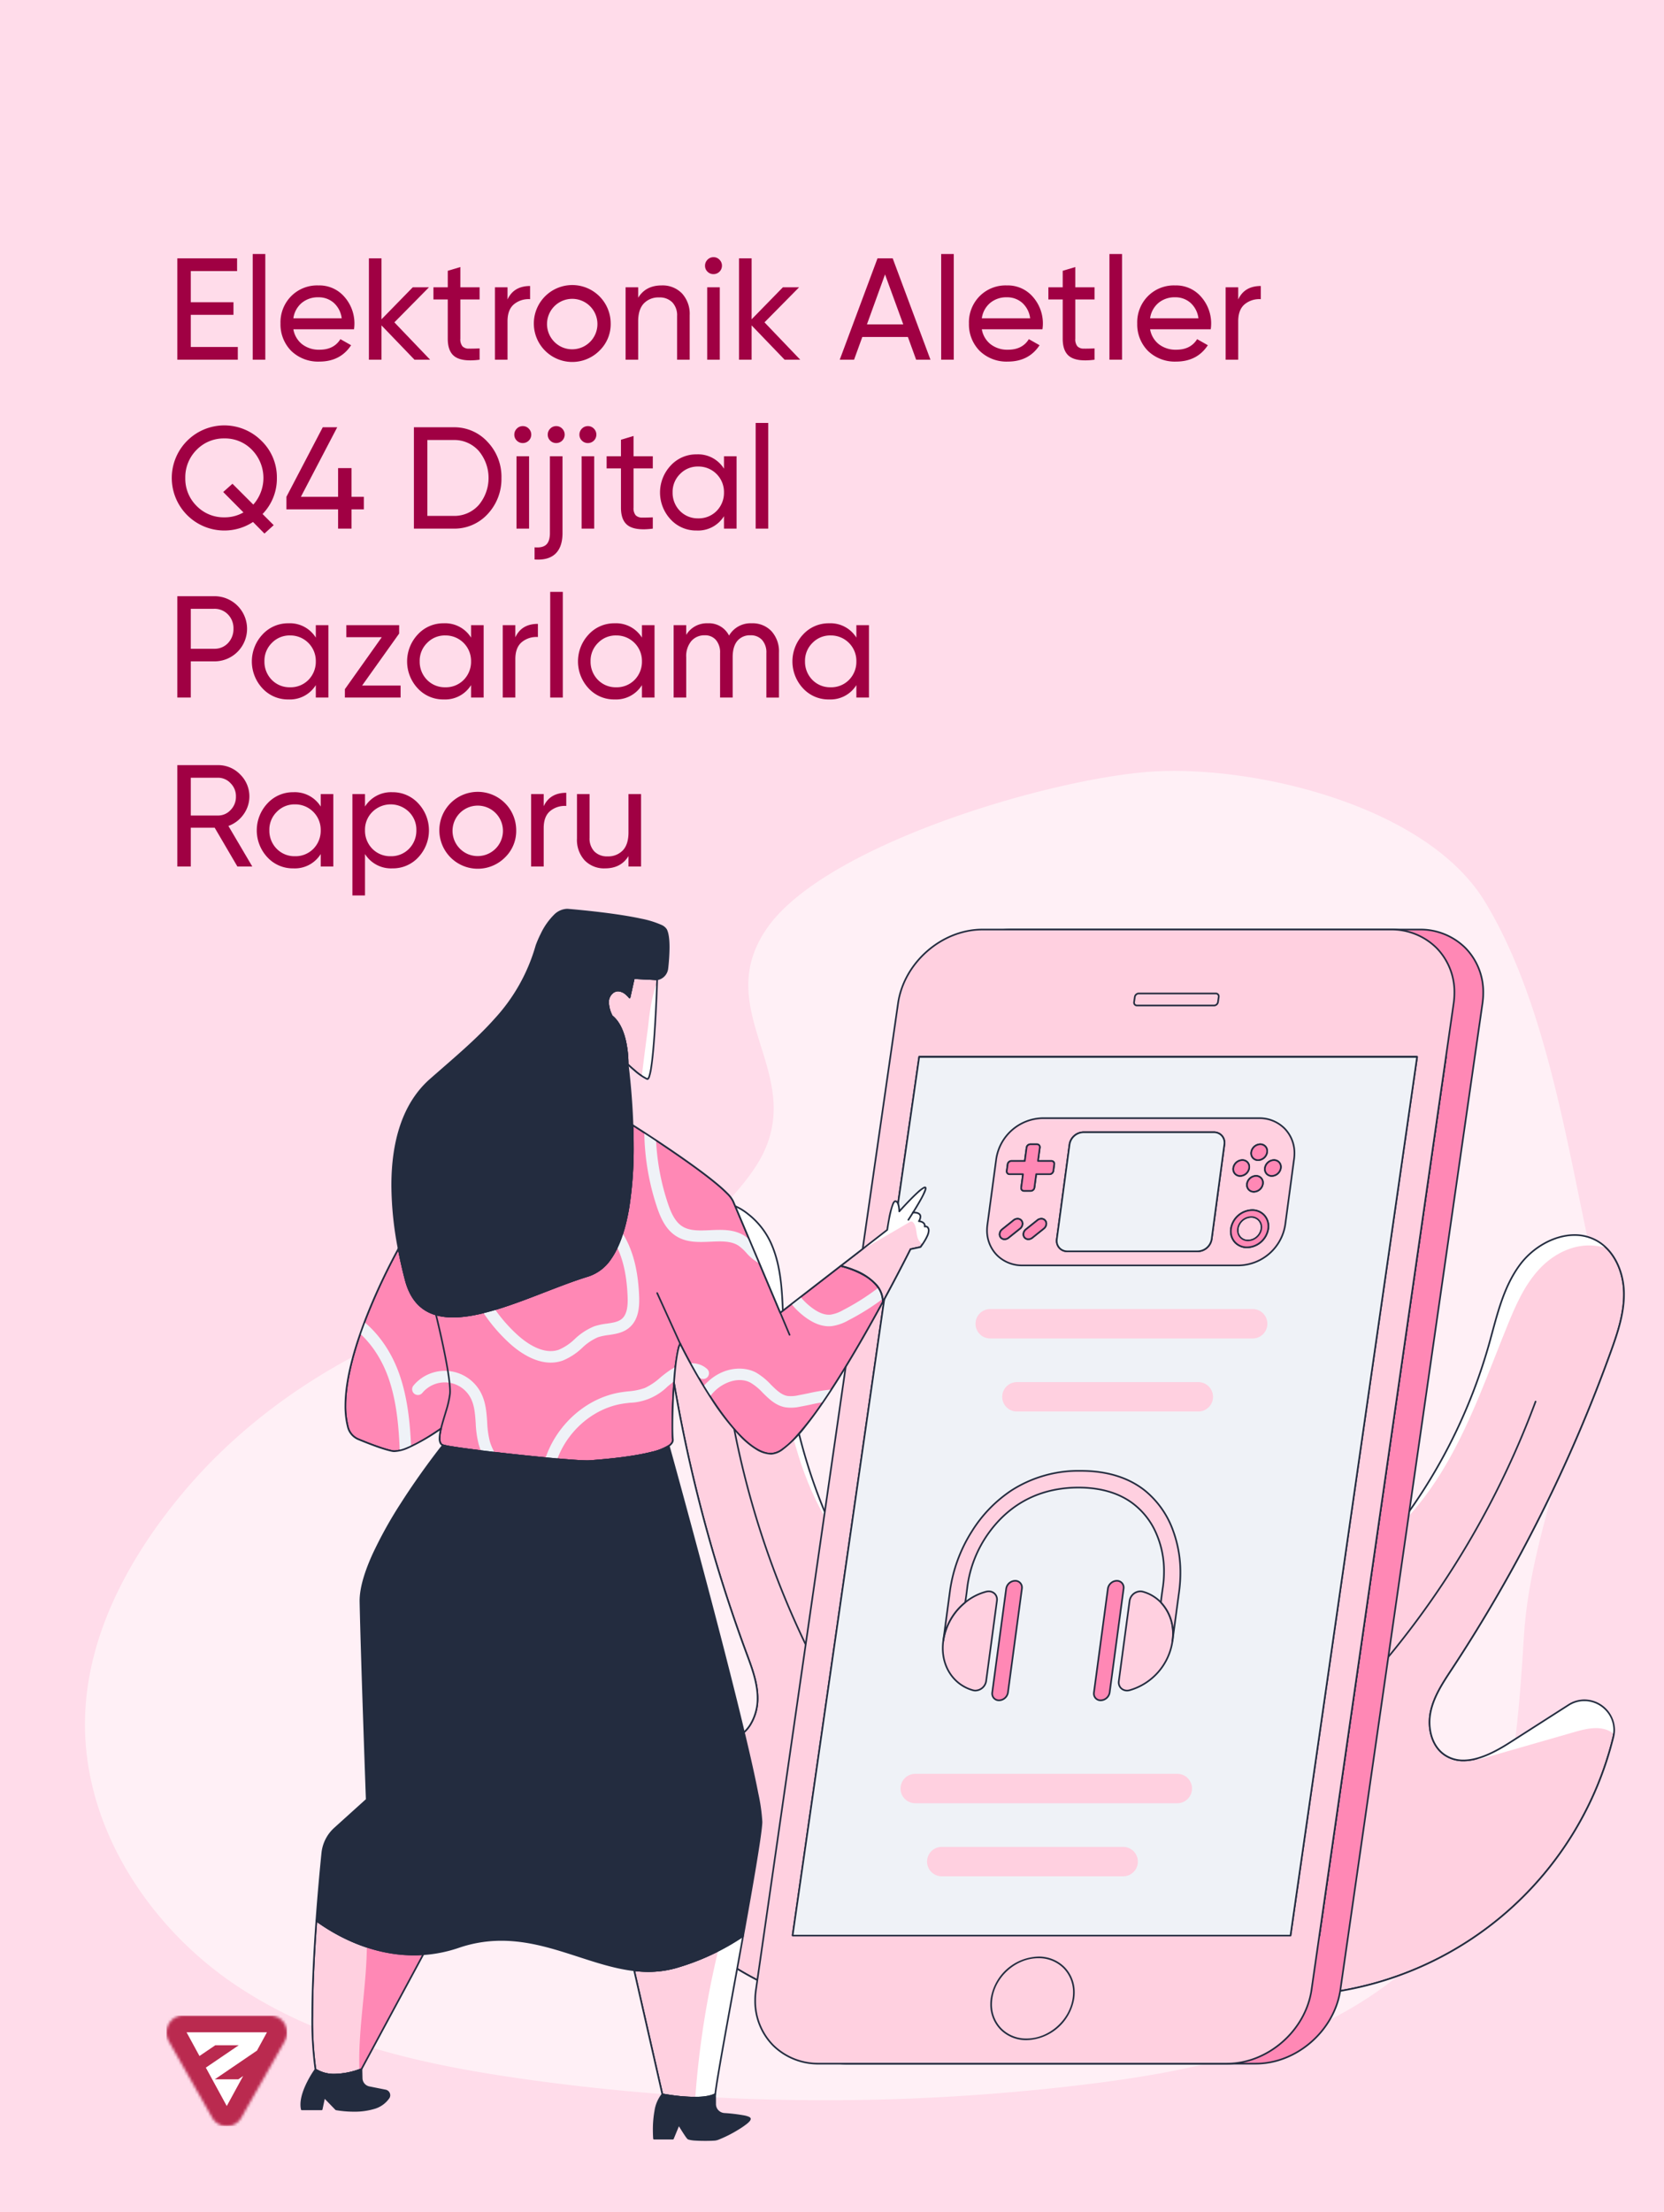 <?xml version="1.0" encoding="utf-8"?>
<svg xmlns="http://www.w3.org/2000/svg" xmlns:xlink="http://www.w3.org/1999/xlink" viewBox="0 0 621 825">
  <defs>
    <style>.cls-1,.cls-11{fill:#fff;}.cls-1{fill-rule:evenodd;}.cls-2{fill:none;}.cls-3{fill:#ffdcea;}.cls-4{fill:#fff0f6;}.cls-5{fill:#a00043;}.cls-6{mask:url(#mask);}.cls-7{fill:#ba2a4f;}.cls-8{clip-path:url(#clip-path);}.cls-9{fill:#ffd0e0;}.cls-10{fill:#232c3f;}.cls-12{clip-path:url(#clip-path-2);}.cls-13{fill:#ff88b5;}.cls-14{fill:#eff2f7;}.cls-15{clip-path:url(#clip-path-3);}.cls-16{clip-path:url(#clip-path-4);}.cls-17{clip-path:url(#clip-path-5);}.cls-18{clip-path:url(#clip-path-6);}.cls-19{clip-path:url(#clip-path-7);}</style>
    <mask id="mask" x="62.128" y="751.676" width="44.998" height="41.248" maskUnits="userSpaceOnUse">
      <g id="mask0">
        <path class="cls-1" d="M62.971,754.846a6.454,6.454,0,0,0,0,6.376l16.216,28.532a6.253,6.253,0,0,0,10.881,0l16.216-28.532a6.454,6.454,0,0,0,0-6.376,6.162,6.162,0,0,0-5.44-3.17H68.411A6.162,6.162,0,0,0,62.971,754.846Z"/>
      </g>
    </mask>
    <clipPath id="clip-path">
      <path class="cls-2" d="M494.147,743.365a126.673,126.673,0,0,0,107.909-95.424,11.09,11.09,0,0,0-16.722-12.058L563.37,649.924c-7.336,4.69-16.928,9.419-24.166,4.58-4.988-3.334-6.527-10.231-5.291-16.102S538.6,627.41,541.9,622.4a562.356,562.356,0,0,0,59.33-118.483c2.57-7.13,5.027-14.502,4.823-22.078s-3.583-15.5-10.212-19.175c-9.493-5.261-21.956.181-28.485,8.851s-8.801,19.695-11.753,30.139a203.978,203.978,0,0,1-44.862,80.917,9.808,9.808,0,0,1-17.033-5.47,14.909,14.909,0,0,0-26.139-8.05,105.651,105.651,0,0,0-11.824,17.125c-8.252,14.767-13.468,30.999-18.63,47.108-5.253,16.392-10.524,34.104-5.235,50.484,3.979,12.324,13.598,22.197,24.598,29.033s23.414,10.992,35.699,15.089"/>
    </clipPath>
    <clipPath id="clip-path-2">
      <path class="cls-2" d="M297.786,745.074a126.673,126.673,0,0,1-83.606-117.304,11.09,11.09,0,0,1,19.011-7.976l18.231,18.633c6.089,6.223,14.367,12.994,22.51,9.912,5.611-2.123,8.667-8.495,8.787-14.494s-2.088-11.766-4.173-17.391a562.342,562.342,0,0,1-31.078-128.811c-.896-7.526-1.627-15.262.28-22.598s6.987-14.293,14.273-16.377c10.435-2.985,21.35,5.128,25.755,15.047s4.132,21.172,4.653,32.013a203.976,203.976,0,0,0,25.455,88.95,9.808,9.808,0,0,0,17.829-1.488,14.909,14.909,0,0,1,27.281-1.947,105.613,105.613,0,0,1,7.657,19.35c4.709,16.247,6.129,33.238,7.525,50.096,1.421,17.154,2.561,35.599-6.286,50.364-6.656,11.109-18.254,18.558-30.512,22.737s-25.29,5.428-38.182,6.649"/>
    </clipPath>
    <clipPath id="clip-path-3">
      <path class="cls-2" d="M329.474,485.562c-12.248,22.519-32.178,56.33-41.509,56.593-13.994.392-34.106-41.004-34.106-41.004-2.364,3.546-3.347,29.965-2.756,35.68a2.739,2.739,0,0,1-1.515,2.417c-5.603,3.878-24.98,5.334-29.632,5.662-5.522.398-50.861-4.534-54.643-5.915-1.638-.596-1.477-3.083-.725-6.226,0,0-13.086,9.385-18.222,8.359-3.465-.688-9.223-2.96-12.608-4.367a6.686,6.686,0,0,1-3.889-4.416c-5.732-21.144,15.734-61.063,18.893-66.762.741,3.954,1.644,7.897,2.659,11.764,7.279,27.735,43.475,5.904,68.062-1.574,15.45-4.695,17.314-34.611,16.562-56.217,3.938,2.493,34.944,22.272,37.528,28.364,1.998,4.706,12.151,28.724,17.614,41.638l22.546-17.448S329.511,475.441,329.474,485.562Z"/>
    </clipPath>
    <clipPath id="clip-path-4">
      <path class="cls-2" d="M158.007,728.797l-23.11,42.868s-10.561,4.534-17.163.134c-2.084-12.635-1.063-36.228.344-55.54C125.227,721.454,139.973,730.054,158.007,728.797Z"/>
    </clipPath>
    <clipPath id="clip-path-5">
      <path class="cls-2" d="M277.323,721.991c-4.55,25.232-9.793,53.118-10.384,58.994-5.431,2.906-19.747.086-19.747.086l-10.545-46.301a39.294,39.294,0,0,0,16.556-1.375A88.596,88.596,0,0,0,277.323,721.991Z"/>
    </clipPath>
    <clipPath id="clip-path-6">
      <path class="cls-2" d="M245.258,365.219s-1.182,38.162-3.739,37.179-7.279-5.506-7.279-5.506.311-13.027-5.888-17.926c0,0-3.196-5.694,0-8.595s6.597,1.601,6.597,1.601l1.601-7.198Z"/>
    </clipPath>
    <clipPath id="clip-path-7">
      <path class="cls-2" d="M346.583,459.089c-.064,2.052-3.041,5.973-3.041,5.973l-3.734.8s-4.206,8.439-10.335,19.699c.038-10.121-15.74-13.451-15.74-13.451l17.378-13.446s1.493-10.685,2.992-10.685c1.494,0,1.494,3.809,1.494,3.809s8.493-9.487,9.718-8.944c.844.376-2.444,5.925-4.587,9.368.177-.016,4.271-.295,2.197,3.223,0,0,2.439.129,2.181,1.988C345.106,457.423,346.648,457.037,346.583,459.089Z"/>
    </clipPath>
  </defs>
  <g id="Layer_4" data-name="Layer 4">
    <rect class="cls-3" width="621" height="825"/>
  </g>
  <g id="Layer_10" data-name="Layer 10">
    <path class="cls-4" d="M568.742,609.942c-3.178,50.405-6.632,92.073-43.312,123.877-33.098,28.691-76.997,38.204-119.308,43.422a803.32,803.32,0,0,1-211.544-2.025c-37.388-5.34-75.428-13.722-107.28-35.35-31.852-21.621-56.64-58.96-55.556-99.311.828-31.033,16.478-59.601,35.704-82.844,42-50.773,108.914-78.548,174.336-81.517,12.653-12.028,31.383-26.954,40.75-41.952,20.505-32.864-18.321-56.549,3.8-88.195,22.115-31.639,108.889-56.75,145.778-58.407,38.889-1.737,100.744,13.658,122.004,48.547,21.259,34.896,29.5,83.391,38.032,124.038C602.504,509.513,571.921,559.537,568.742,609.942Z"/>
  </g>
  <g id="web">
    <path class="cls-5" d="M71.2,117.408v11.988h17.55v4.752H66.178v-37.8H88.481V101.1H71.2V112.71h15.93v4.698Z"/>
    <path class="cls-5" d="M99.011,134.148H94.313v-39.42h4.698Z"/>
    <path class="cls-5" d="M132.112,122.808h-22.626a9.023,9.023,0,0,0,3.294,5.589,10.209,10.209,0,0,0,6.48,2.025q5.346,0,7.776-3.942l3.996,2.268q-3.997,6.104-11.88,6.103a14.393,14.393,0,0,1-10.476-3.996,14.048,14.048,0,0,1-3.996-10.206,13.857,13.857,0,0,1,3.942-10.152,13.613,13.613,0,0,1,10.206-4.05,12.306,12.306,0,0,1,9.666,4.212,14.986,14.986,0,0,1,3.618,12.15Zm-13.284-11.935a9.375,9.375,0,0,0-6.237,2.107,9.108,9.108,0,0,0-3.105,5.724h18.036a9.254,9.254,0,0,0-2.97-5.777A8.462,8.462,0,0,0,118.828,110.874Z"/>
    <path class="cls-5" d="M147.177,120.216l13.338,13.932h-5.832L142.372,121.35v12.798h-4.698v-37.8h4.698v22.733l11.664-11.934h6.048Z"/>
    <path class="cls-5" d="M178.984,107.148v4.536H171.802v14.634a4.104,4.104,0,0,0,.783,2.835,3.215,3.215,0,0,0,2.403.864q1.62.028,3.996-.081v4.212q-6.21.81-9.045-1.026-2.835-1.834-2.835-6.804V111.684H161.758v-4.536h5.346v-6.156l4.698-1.403v7.56Z"/>
    <path class="cls-5" d="M189.405,107.148v4.536q2.321-5.021,8.424-5.022v4.914a8.517,8.517,0,0,0-5.94,1.836q-2.484,2-2.484,6.427v14.31h-4.698v-27Z"/>
    <path class="cls-5" d="M223.749,130.746a14.341,14.341,0,1,1,4.158-10.098A13.725,13.725,0,0,1,223.749,130.746Zm-10.098-.485a9.407,9.407,0,1,0-6.75-2.754A9.243,9.243,0,0,0,213.651,130.26Z"/>
    <path class="cls-5" d="M246.914,106.446a10.04,10.04,0,0,1,7.614,2.997A11.281,11.281,0,0,1,257.39,117.57v16.578h-4.698V117.841a6.981,6.981,0,0,0-1.782-5.076,6.532,6.532,0,0,0-4.914-1.836,7.475,7.475,0,0,0-5.724,2.241q-2.106,2.241-2.106,6.669v14.31h-4.698v-27h4.698v3.888Q240.973,106.447,246.914,106.446Z"/>
    <path class="cls-5" d="M266.3,102.234a3.079,3.079,0,0,1-2.268-.918,3.014,3.014,0,0,1-.918-2.214,3.108,3.108,0,0,1,.918-2.241,3.04,3.04,0,0,1,2.268-.945,2.979,2.979,0,0,1,2.214.945,3.11,3.11,0,0,1,.918,2.241,3.134,3.134,0,0,1-3.132,3.132Zm2.322,31.914h-4.698v-27h4.698Z"/>
    <path class="cls-5" d="M285.307,120.216l13.338,13.932h-5.832L280.502,121.35v12.798h-4.698v-37.8h4.698v22.733l11.664-11.934h6.048Z"/>
    <path class="cls-5" d="M347.246,134.148H341.9l-3.078-8.477h-17.01l-3.078,8.477h-5.346l14.094-37.8h5.67ZM330.29,102.343l-6.75,18.63h13.554Z"/>
    <path class="cls-5" d="M355.939,134.148h-4.698v-39.42h4.698Z"/>
    <path class="cls-5" d="M389.04,122.808H366.414a9.023,9.023,0,0,0,3.294,5.589,10.209,10.209,0,0,0,6.48,2.025q5.346,0,7.776-3.942l3.996,2.268q-3.997,6.104-11.88,6.103a14.393,14.393,0,0,1-10.476-3.996,14.048,14.048,0,0,1-3.996-10.206,13.857,13.857,0,0,1,3.942-10.152,13.613,13.613,0,0,1,10.206-4.05,12.306,12.306,0,0,1,9.666,4.212,14.986,14.986,0,0,1,3.618,12.15Zm-13.284-11.935a9.375,9.375,0,0,0-6.237,2.107,9.108,9.108,0,0,0-3.105,5.724H384.45a9.253,9.253,0,0,0-2.97-5.777A8.462,8.462,0,0,0,375.757,110.874Z"/>
    <path class="cls-5" d="M408.48,107.148v4.536h-7.182v14.634a4.104,4.104,0,0,0,.783,2.835,3.215,3.215,0,0,0,2.403.864q1.62.028,3.996-.081v4.212q-6.21.81-9.045-1.026-2.835-1.834-2.835-6.804V111.684h-5.346v-4.536H396.6v-6.156l4.698-1.403v7.56Z"/>
    <path class="cls-5" d="M418.74,134.148h-4.698v-39.42H418.74Z"/>
    <path class="cls-5" d="M451.841,122.808H429.215a9.023,9.023,0,0,0,3.294,5.589,10.209,10.209,0,0,0,6.48,2.025q5.346,0,7.776-3.942l3.996,2.268q-3.997,6.104-11.88,6.103a14.393,14.393,0,0,1-10.476-3.996,14.048,14.048,0,0,1-3.996-10.206,13.856,13.856,0,0,1,3.942-10.152,13.613,13.613,0,0,1,10.206-4.05,12.306,12.306,0,0,1,9.666,4.212,14.986,14.986,0,0,1,3.618,12.15Zm-13.284-11.935A9.375,9.375,0,0,0,432.32,112.98a9.108,9.108,0,0,0-3.105,5.724h18.036a9.254,9.254,0,0,0-2.97-5.777A8.462,8.462,0,0,0,438.557,110.874Z"/>
    <path class="cls-5" d="M462.101,107.148v4.536q2.321-5.021,8.424-5.022v4.914a8.517,8.517,0,0,0-5.94,1.836q-2.484,2-2.484,6.427v14.31h-4.698v-27Z"/>
    <path class="cls-5" d="M103.331,178.248a18.939,18.939,0,0,1-5.346,13.446l4.158,4.158-3.456,3.132-4.266-4.32A19.439,19.439,0,0,1,83.729,197.85,19.602,19.602,0,1,1,97.552,164.37,18.927,18.927,0,0,1,103.331,178.248ZM83.729,192.936A14.013,14.013,0,0,0,90.857,191.1l-7.56-7.614,3.456-3.078,7.776,7.776a14.973,14.973,0,0,0-.486-20.412,13.938,13.938,0,0,0-10.314-4.266,14.113,14.113,0,0,0-10.368,4.266,14.453,14.453,0,0,0-4.212,10.476,14.271,14.271,0,0,0,4.212,10.423A14.113,14.113,0,0,0,83.729,192.936Z"/>
    <path class="cls-5" d="M131.195,185.268h4.59v4.698h-4.59v7.182h-5.022v-7.182H106.894v-4.698l13.554-25.92h5.4l-13.554,25.92h13.879V174.576h5.022Z"/>
    <path class="cls-5" d="M154.468,159.348H169.21a16.769,16.769,0,0,1,12.798,5.508,18.813,18.813,0,0,1,5.13,13.392,19.122,19.122,0,0,1-5.13,13.446,16.844,16.844,0,0,1-12.798,5.454H154.468Zm5.022,33.048h9.72a12.178,12.178,0,0,0,9.45-4.05,15.722,15.722,0,0,0,0-20.196,12.178,12.178,0,0,0-9.45-4.05h-9.72Z"/>
    <path class="cls-5" d="M195.129,165.234a3.079,3.079,0,0,1-2.268-.918,3.014,3.014,0,0,1-.918-2.214,3.108,3.108,0,0,1,.918-2.241,3.04,3.04,0,0,1,2.268-.945,2.979,2.979,0,0,1,2.214.945,3.11,3.11,0,0,1,.918,2.241,3.134,3.134,0,0,1-3.132,3.132Zm2.322,31.914h-4.698v-27h4.698Z"/>
    <path class="cls-5" d="M205.227,198.768v-28.62h4.698v28.62q0,5.237-2.646,7.749t-7.776,2.133V204.114q2.969.269,4.347-.999T205.227,198.768Zm2.376-33.534a3.079,3.079,0,0,1-2.268-.918,3.014,3.014,0,0,1-.918-2.214,3.108,3.108,0,0,1,.918-2.241,3.04,3.04,0,0,1,2.268-.945,2.979,2.979,0,0,1,2.214.945,3.11,3.11,0,0,1,.918,2.241,3.134,3.134,0,0,1-3.132,3.132Z"/>
    <path class="cls-5" d="M219.428,165.234a3.079,3.079,0,0,1-2.268-.918,3.014,3.014,0,0,1-.918-2.214,3.108,3.108,0,0,1,.918-2.241,3.04,3.04,0,0,1,2.268-.945,2.979,2.979,0,0,1,2.214.945,3.11,3.11,0,0,1,.918,2.241,3.134,3.134,0,0,1-3.132,3.132Zm2.322,31.914h-4.698v-27h4.698Z"/>
    <path class="cls-5" d="M243.62,170.148v4.536h-7.182v14.634a4.104,4.104,0,0,0,.783,2.835,3.215,3.215,0,0,0,2.403.864q1.62.028,3.996-.081v4.212q-6.21.81-9.045-1.026-2.835-1.834-2.835-6.804V174.684h-5.346v-4.536H231.74v-6.156l4.698-1.403v7.559Z"/>
    <path class="cls-5" d="M270.187,174.792v-4.644h4.698v27h-4.698v-4.644a11.376,11.376,0,0,1-10.206,5.346,12.882,12.882,0,0,1-9.666-4.104,14.688,14.688,0,0,1,0-20.142,12.917,12.917,0,0,1,9.666-4.158A11.376,11.376,0,0,1,270.187,174.792Zm-9.612,18.523a9.31,9.31,0,0,0,6.858-2.754,9.608,9.608,0,0,0,2.754-6.912,9.498,9.498,0,0,0-9.612-9.666,9.155,9.155,0,0,0-6.804,2.808,9.311,9.311,0,0,0-2.754,6.858,9.608,9.608,0,0,0,2.754,6.912A9.243,9.243,0,0,0,260.575,193.314Z"/>
    <path class="cls-5" d="M286.711,197.148h-4.698v-39.42h4.698Z"/>
    <path class="cls-5" d="M66.178,222.348H79.895a12.151,12.151,0,1,1,0,24.3H71.2v13.5h-5.022ZM71.2,241.95h8.694a6.826,6.826,0,0,0,5.184-2.106,7.584,7.584,0,0,0,2.052-5.347,7.348,7.348,0,0,0-2.052-5.346,6.933,6.933,0,0,0-5.184-2.105H71.2Z"/>
    <path class="cls-5" d="M117.857,237.792v-4.644h4.698v27h-4.698v-4.644a11.376,11.376,0,0,1-10.206,5.346,12.882,12.882,0,0,1-9.666-4.104,14.688,14.688,0,0,1,0-20.142,12.916,12.916,0,0,1,9.666-4.158A11.376,11.376,0,0,1,117.857,237.792Zm-9.612,18.523a9.309,9.309,0,0,0,6.858-2.754,9.607,9.607,0,0,0,2.754-6.912,9.498,9.498,0,0,0-9.612-9.666,9.156,9.156,0,0,0-6.804,2.808,9.311,9.311,0,0,0-2.754,6.858,9.608,9.608,0,0,0,2.754,6.912A9.244,9.244,0,0,0,108.245,256.314Z"/>
    <path class="cls-5" d="M148.96,236.28l-13.824,19.386H149.5v4.482H128.71v-3.132l13.77-19.386H129.25v-4.482h19.71Z"/>
    <path class="cls-5" d="M175.798,237.792v-4.644h4.698v27h-4.698v-4.644a11.376,11.376,0,0,1-10.206,5.346,12.882,12.882,0,0,1-9.666-4.104,14.688,14.688,0,0,1,0-20.142,12.916,12.916,0,0,1,9.666-4.158A11.376,11.376,0,0,1,175.798,237.792Zm-9.612,18.523a9.309,9.309,0,0,0,6.858-2.754,9.607,9.607,0,0,0,2.754-6.912,9.498,9.498,0,0,0-9.612-9.666,9.156,9.156,0,0,0-6.804,2.808,9.311,9.311,0,0,0-2.754,6.858,9.608,9.608,0,0,0,2.754,6.912A9.244,9.244,0,0,0,166.187,256.314Z"/>
    <path class="cls-5" d="M192.322,233.148v4.536q2.321-5.021,8.424-5.022v4.914a8.518,8.518,0,0,0-5.94,1.836q-2.484,2-2.484,6.427v14.309h-4.698v-27Z"/>
    <path class="cls-5" d="M210.034,260.148h-4.698v-39.42h4.698Z"/>
    <path class="cls-5" d="M239.571,237.792v-4.644h4.698v27H239.571v-4.644a11.376,11.376,0,0,1-10.206,5.346,12.882,12.882,0,0,1-9.666-4.104,14.688,14.688,0,0,1,0-20.142,12.917,12.917,0,0,1,9.666-4.158A11.376,11.376,0,0,1,239.571,237.792Zm-9.612,18.523a9.31,9.31,0,0,0,6.858-2.754,9.608,9.608,0,0,0,2.754-6.912,9.498,9.498,0,0,0-9.612-9.666,9.155,9.155,0,0,0-6.804,2.808,9.31,9.31,0,0,0-2.754,6.858,9.607,9.607,0,0,0,2.754,6.912A9.243,9.243,0,0,0,229.959,256.314Z"/>
    <path class="cls-5" d="M280.557,232.446a9.626,9.626,0,0,1,7.371,2.97,11.15,11.15,0,0,1,2.781,7.939v16.794h-4.698V243.516a6.928,6.928,0,0,0-1.593-4.833,5.577,5.577,0,0,0-4.347-1.755,6.048,6.048,0,0,0-4.887,2.079q-1.756,2.079-1.755,6.129v15.012h-4.698V243.516a7.081,7.081,0,0,0-1.539-4.833,5.282,5.282,0,0,0-4.185-1.755,6.4,6.4,0,0,0-4.995,2.133,8.785,8.785,0,0,0-1.917,6.075v15.012h-4.698v-27h4.698v3.618a8.953,8.953,0,0,1,8.046-4.32,8.381,8.381,0,0,1,7.938,4.59A9.28,9.28,0,0,1,280.557,232.446Z"/>
    <path class="cls-5" d="M319.598,237.792v-4.644h4.698v27h-4.698v-4.644a11.376,11.376,0,0,1-10.206,5.346,12.882,12.882,0,0,1-9.666-4.104,14.688,14.688,0,0,1,0-20.142,12.916,12.916,0,0,1,9.666-4.158A11.376,11.376,0,0,1,319.598,237.792Zm-9.612,18.523a9.309,9.309,0,0,0,6.858-2.754,9.607,9.607,0,0,0,2.754-6.912,9.498,9.498,0,0,0-9.612-9.666,9.156,9.156,0,0,0-6.804,2.808,9.311,9.311,0,0,0-2.754,6.858,9.608,9.608,0,0,0,2.754,6.912A9.244,9.244,0,0,0,309.986,256.314Z"/>
    <path class="cls-5" d="M94.151,323.148h-5.562l-8.478-14.472H71.2v14.472h-5.022v-37.8h15.12a11.338,11.338,0,0,1,8.316,3.456,11.44,11.44,0,0,1,1.242,14.958A11.783,11.783,0,0,1,85.24,308.028ZM81.299,290.047H71.2V304.14H81.299a6.295,6.295,0,0,0,4.752-2.052,6.928,6.928,0,0,0,1.998-5.022,6.747,6.747,0,0,0-1.998-4.968A6.295,6.295,0,0,0,81.299,290.047Z"/>
    <path class="cls-5" d="M119.693,300.792v-4.644h4.698v27h-4.698v-4.644a11.376,11.376,0,0,1-10.206,5.346,12.882,12.882,0,0,1-9.666-4.104,14.688,14.688,0,0,1,0-20.142,12.916,12.916,0,0,1,9.666-4.158A11.376,11.376,0,0,1,119.693,300.792Zm-9.612,18.523a9.31,9.31,0,0,0,6.858-2.754,9.608,9.608,0,0,0,2.754-6.912,9.498,9.498,0,0,0-9.612-9.666,9.155,9.155,0,0,0-6.804,2.808,9.31,9.31,0,0,0-2.754,6.858,9.607,9.607,0,0,0,2.754,6.912A9.243,9.243,0,0,0,110.081,319.314Z"/>
    <path class="cls-5" d="M146.422,295.446a12.917,12.917,0,0,1,9.666,4.158,14.688,14.688,0,0,1,0,20.142,12.883,12.883,0,0,1-9.666,4.104,11.455,11.455,0,0,1-10.206-5.346v15.443h-4.698v-37.8h4.698v4.644A11.455,11.455,0,0,1,146.422,295.446Zm-.594,23.868a9.244,9.244,0,0,0,6.804-2.754,9.607,9.607,0,0,0,2.754-6.912,9.31,9.31,0,0,0-2.754-6.858,9.714,9.714,0,0,0-13.662,0,9.311,9.311,0,0,0-2.754,6.858A9.608,9.608,0,0,0,138.97,316.56,9.308,9.308,0,0,0,145.828,319.314Z"/>
    <path class="cls-5" d="M188.488,319.746a14.341,14.341,0,1,1,4.158-10.098A13.725,13.725,0,0,1,188.488,319.746ZM178.39,319.26a9.407,9.407,0,1,0-6.75-2.754A9.243,9.243,0,0,0,178.39,319.26Z"/>
    <path class="cls-5" d="M202.905,296.148v4.536q2.321-5.022,8.424-5.022v4.914a8.517,8.517,0,0,0-5.94,1.836q-2.484,2-2.484,6.427v14.31h-4.698v-27Z"/>
    <path class="cls-5" d="M234.548,310.458v-14.31h4.698v27h-4.698V319.26q-2.808,4.589-8.748,4.59a10.037,10.037,0,0,1-7.614-2.997,11.275,11.275,0,0,1-2.862-8.127V296.148h4.698v16.308a6.98,6.98,0,0,0,1.782,5.076,6.527,6.527,0,0,0,4.914,1.836,7.473,7.473,0,0,0,5.724-2.241Q234.549,314.887,234.548,310.458Z"/>
    <g class="cls-6">
      <rect class="cls-7" x="62.128" y="751.676" width="44.998" height="41.248"/>
      <path class="cls-1" d="M88.939,775.463H80.159L95.908,764.742l3.719-6.817H69.628l4.812,8.835,5.906-4.004h8.75l-12.281,8.339,7.812,14.328,6.125-11.218Z"/>
    </g>
    <g class="cls-8">
      <path class="cls-9" d="M494.147,743.365a126.673,126.673,0,0,0,107.909-95.424,11.09,11.09,0,0,0-16.722-12.058L563.37,649.924c-7.336,4.69-16.928,9.419-24.166,4.58-4.988-3.334-6.527-10.231-5.291-16.102S538.6,627.41,541.9,622.4a562.356,562.356,0,0,0,59.33-118.483c2.57-7.13,5.027-14.502,4.823-22.078s-3.583-15.5-10.212-19.175c-9.493-5.261-21.956.181-28.485,8.851s-8.801,19.695-11.753,30.139a203.978,203.978,0,0,1-44.862,80.917,9.808,9.808,0,0,1-17.033-5.47,14.909,14.909,0,0,0-26.139-8.05,105.651,105.651,0,0,0-11.824,17.125c-8.252,14.767-13.468,30.999-18.63,47.108-5.253,16.392-10.524,34.104-5.235,50.484,3.979,12.324,13.598,22.197,24.598,29.033s23.414,10.992,35.699,15.089"/>
      <path class="cls-10" d="M494.183,743.67A126.98,126.98,0,0,0,602.354,648.016a11.852,11.852,0,0,0,.362-2.886,11.489,11.489,0,0,0-11.431-11.338,11.277,11.277,0,0,0-6.117,1.832l-21.964,14.041c-5.137,3.288-11.377,6.568-17.044,6.562a11.93,11.93,0,0,1-6.786-1.979c-3.793-2.532-5.561-7.223-5.561-11.928a18.757,18.757,0,0,1,.399-3.855c1.218-5.792,4.64-10.885,7.944-15.896A562.661,562.661,0,0,0,601.52,504.021c2.471-6.856,4.852-13.964,4.854-21.296q0-.447-.012-.894c-.208-7.656-3.613-15.683-10.37-19.436a17.076,17.076,0,0,0-8.36-2.107c-7.737.006-15.707,4.657-20.519,11.041-6.582,8.746-8.852,19.812-11.803,30.24a203.675,203.675,0,0,1-44.794,80.795,9.337,9.337,0,0,1-7.004,3.151,9.733,9.733,0,0,1-6.227-2.26,9.3,9.3,0,0,1-3.269-6.189,14.931,14.931,0,0,0-5.258-9.935,15.605,15.605,0,0,0-9.974-3.616,14.89,14.89,0,0,0-11.446,5.336,105.967,105.967,0,0,0-11.859,17.174c-8.272,14.803-13.492,31.055-18.654,47.164-3.711,11.583-7.444,23.847-7.445,35.873a47.823,47.823,0,0,0,2.21,14.799c4.011,12.418,13.686,22.336,24.728,29.199,11.041,6.86,23.479,11.022,35.764,15.119a.307.307,0,1,0,.194-.583c-12.285-4.096-24.676-8.248-35.634-15.059-10.957-6.809-20.52-16.637-24.467-28.866a47.21,47.21,0,0,1-2.181-14.61c-.001-11.898,3.705-24.11,7.416-35.686,5.162-16.109,10.373-32.322,18.605-47.052a105.331,105.331,0,0,1,11.79-17.075,14.271,14.271,0,0,1,10.979-5.121,14.991,14.991,0,0,1,9.579,3.472,14.315,14.315,0,0,1,5.042,9.533,9.919,9.919,0,0,0,3.485,6.591,10.345,10.345,0,0,0,6.622,2.404,9.954,9.954,0,0,0,7.46-3.353,204.284,204.284,0,0,0,44.93-81.04c2.954-10.46,5.228-21.444,11.703-30.037,4.699-6.247,12.541-10.802,20.028-10.797a16.462,16.462,0,0,1,8.063,2.03c6.501,3.596,9.854,11.417,10.054,18.915q.011.439.012.878c.001,7.198-2.348,14.241-4.817,21.088a562.045,562.045,0,0,1-59.298,118.418c-3.297,5.009-6.777,10.158-8.032,16.108a19.363,19.363,0,0,0-.412,3.982c0,4.848,1.816,9.748,5.833,12.439a12.547,12.547,0,0,0,7.127,2.083c5.901-.006,12.201-3.356,17.375-6.659L585.5,636.141a10.662,10.662,0,0,1,5.786-1.735,10.925,10.925,0,0,1,7.542,3.096,10.561,10.561,0,0,1,3.275,7.627,11.242,11.242,0,0,1-.344,2.737A126.367,126.367,0,0,1,494.11,743.061a.307.307,0,1,0,.073.61Z"/>
      <path class="cls-11" d="M574.541,473.205c-5.553,5.931-8.892,13.551-11.955,21.076-7.158,17.586-13.43,35.652-23.015,52.042s-22.974,31.284-40.451,38.704c9.703-45.526,34.09-86.381,58.661-125.916,4.025-6.476,8.151-13.046,13.903-18.052s13.47-8.31,20.985-7.024c9.262,1.585,27.426,19.072,18.212,28.768-4.61,4.852-11.631,1.879-17.168,1.677C586.394,464.214,579.452,467.959,574.541,473.205Z"/>
      <path class="cls-11" d="M604.036,655.169c2.476-3.441-.406-8.625-4.404-10.035s-8.393-.245-12.468.925l-33.818,9.707a9.178,9.178,0,0,1-10.894-12.624c7.793-16.899,22.591-30.639,40.328-36.432,7.164-2.34,15.118-3.425,22.156-.729,10.667,4.085,16.629,16.12,16.837,27.54s-4.225,22.377-9,32.753"/>
    </g>
    <path class="cls-10" d="M494.183,743.67A126.98,126.98,0,0,0,602.354,648.016a11.852,11.852,0,0,0,.362-2.886,11.489,11.489,0,0,0-11.431-11.338,11.277,11.277,0,0,0-6.117,1.832l-21.964,14.041c-5.137,3.288-11.377,6.568-17.044,6.562a11.93,11.93,0,0,1-6.786-1.979c-3.793-2.532-5.561-7.223-5.561-11.928a18.757,18.757,0,0,1,.399-3.855c1.218-5.792,4.64-10.885,7.944-15.896A562.661,562.661,0,0,0,601.52,504.021c2.471-6.856,4.852-13.964,4.854-21.296q0-.447-.012-.894c-.208-7.656-3.613-15.683-10.37-19.436a17.076,17.076,0,0,0-8.36-2.107c-7.737.006-15.707,4.657-20.519,11.041-6.582,8.746-8.852,19.812-11.803,30.24a203.675,203.675,0,0,1-44.794,80.795,9.337,9.337,0,0,1-7.004,3.151,9.733,9.733,0,0,1-6.227-2.26,9.3,9.3,0,0,1-3.269-6.189,14.931,14.931,0,0,0-5.258-9.935,15.605,15.605,0,0,0-9.974-3.616,14.89,14.89,0,0,0-11.446,5.336,105.967,105.967,0,0,0-11.859,17.174c-8.272,14.803-13.492,31.055-18.654,47.164-3.711,11.583-7.444,23.847-7.445,35.873a47.823,47.823,0,0,0,2.21,14.799c4.011,12.418,13.686,22.336,24.728,29.199,11.041,6.86,23.479,11.022,35.764,15.119a.307.307,0,1,0,.194-.583c-12.285-4.096-24.676-8.248-35.634-15.059-10.957-6.809-20.52-16.637-24.467-28.866a47.21,47.21,0,0,1-2.181-14.61c-.001-11.898,3.705-24.11,7.416-35.686,5.162-16.109,10.373-32.322,18.605-47.052a105.331,105.331,0,0,1,11.79-17.075,14.271,14.271,0,0,1,10.979-5.121,14.991,14.991,0,0,1,9.579,3.472,14.315,14.315,0,0,1,5.042,9.533,9.919,9.919,0,0,0,3.485,6.591,10.345,10.345,0,0,0,6.622,2.404,9.954,9.954,0,0,0,7.46-3.353,204.284,204.284,0,0,0,44.93-81.04c2.954-10.46,5.228-21.444,11.703-30.037,4.699-6.247,12.541-10.802,20.028-10.797a16.462,16.462,0,0,1,8.063,2.03c6.501,3.596,9.854,11.417,10.054,18.915q.011.439.012.878c.001,7.198-2.348,14.241-4.817,21.088a562.045,562.045,0,0,1-59.298,118.418c-3.297,5.009-6.777,10.158-8.032,16.108a19.363,19.363,0,0,0-.412,3.982c0,4.848,1.816,9.748,5.833,12.439a12.547,12.547,0,0,0,7.127,2.083c5.901-.006,12.201-3.356,17.375-6.659L585.5,636.141a10.662,10.662,0,0,1,5.786-1.735,10.925,10.925,0,0,1,7.542,3.096,10.561,10.561,0,0,1,3.275,7.627,11.242,11.242,0,0,1-.344,2.737A126.367,126.367,0,0,1,494.11,743.061a.307.307,0,1,0,.073.61Z"/>
    <path class="cls-10" d="M572.782,522.589a329.792,329.792,0,0,1-96.453,137.128.307.307,0,0,0,.396.47,330.409,330.409,0,0,0,96.633-137.385.307.307,0,0,0-.576-.213Z"/>
    <g class="cls-12">
      <path class="cls-9" d="M297.786,745.074a126.673,126.673,0,0,1-83.606-117.304,11.09,11.09,0,0,1,19.011-7.976l18.231,18.633c6.089,6.223,14.367,12.994,22.51,9.912,5.611-2.123,8.667-8.495,8.787-14.494s-2.088-11.766-4.173-17.391a562.342,562.342,0,0,1-31.078-128.811c-.896-7.526-1.627-15.262.28-22.598s6.987-14.293,14.273-16.377c10.435-2.985,21.35,5.128,25.755,15.047s4.132,21.172,4.653,32.013a203.976,203.976,0,0,0,25.455,88.95,9.808,9.808,0,0,0,17.829-1.488,14.909,14.909,0,0,1,27.281-1.947,105.613,105.613,0,0,1,7.657,19.35c4.709,16.247,6.129,33.238,7.525,50.096,1.421,17.154,2.561,35.599-6.286,50.364-6.656,11.109-18.254,18.558-30.512,22.737s-25.29,5.428-38.182,6.649"/>
      <path class="cls-10" d="M297.89,744.785a126.366,126.366,0,0,1-83.404-117.02l-.002-.216a10.542,10.542,0,0,1,3.353-7.833,11.093,11.093,0,0,1,7.518-2.971,10.532,10.532,0,0,1,7.615,3.265l18.231,18.633a52.835,52.835,0,0,0,8.575,7.315,18.571,18.571,0,0,0,9.953,3.458,12.094,12.094,0,0,0,4.311-.788,13.001,13.001,0,0,0,6.611-5.93,18.935,18.935,0,0,0,2.374-8.845q.005-.238.005-.476c-.002-5.907-2.169-11.552-4.196-17.028a562.039,562.039,0,0,1-31.061-128.741,103.912,103.912,0,0,1-.916-12.217,40.602,40.602,0,0,1,1.188-10.266,26.199,26.199,0,0,1,5.059-10.039,18.347,18.347,0,0,1,9.002-6.12,15.95,15.95,0,0,1,4.402-.616,20.634,20.634,0,0,1,12.383,4.586,28.606,28.606,0,0,1,8.604,10.905c4.371,9.832,4.108,21.046,4.627,31.903a204.283,204.283,0,0,0,25.494,89.085,10.115,10.115,0,0,0,18.387-1.535,14.601,14.601,0,0,1,26.718-1.907,105.286,105.286,0,0,1,7.635,19.294c4.698,16.208,6.118,33.178,7.514,50.036.504,6.084.971,12.323.971,18.497,0,11.229-1.549,22.228-7.215,31.685-6.604,11.025-18.137,18.442-30.348,22.604-12.212,4.164-25.219,5.414-38.112,6.634a.307.307,0,1,0,.058.612c12.893-1.221,25.948-2.47,38.252-6.663,12.305-4.196,23.968-11.676,30.677-22.87,5.75-9.599,7.302-20.718,7.302-32,0-6.204-.469-12.46-.973-18.547-1.397-16.858-2.816-33.87-7.536-50.157a105.932,105.932,0,0,0-7.68-19.407,15.215,15.215,0,0,0-27.843,1.987,9.501,9.501,0,0,1-17.27,1.44,203.672,203.672,0,0,1-25.417-88.816c-.523-10.825-.239-22.117-4.679-32.123a29.215,29.215,0,0,0-8.793-11.144,21.245,21.245,0,0,0-12.757-4.713,16.564,16.564,0,0,0-4.571.639,18.964,18.964,0,0,0-9.306,6.319,26.811,26.811,0,0,0-5.18,10.276,41.217,41.217,0,0,0-1.208,10.421,104.43,104.43,0,0,0,.92,12.29,562.649,562.649,0,0,0,31.095,128.882c2.033,5.48,4.16,11.062,4.158,16.814,0,.155-.001.309-.005.464a18.329,18.329,0,0,1-2.294,8.554,12.389,12.389,0,0,1-6.294,5.658,11.474,11.474,0,0,1-4.094.749,17.978,17.978,0,0,1-9.617-3.358,52.268,52.268,0,0,1-8.471-7.23l-18.231-18.633a11.148,11.148,0,0,0-8.055-3.449,11.707,11.707,0,0,0-7.938,3.136,11.161,11.161,0,0,0-3.548,8.282l.003.228A126.98,126.98,0,0,0,297.681,745.363a.307.307,0,1,0,.209-.577Z"/>
      <path class="cls-11" d="M280.396,463.742c4.072,7.03,5.607,15.207,6.893,23.229,3.007,18.748,5.043,37.762,10.685,55.892s15.326,35.659,30.68,46.831c.815-46.541-13.729-91.844-28.75-135.903-2.46-7.217-4.999-14.548-9.473-20.723s-11.248-11.134-18.861-11.576c-9.381-.544-31.021,12.394-24.231,23.919,3.397,5.766,10.908,4.453,16.347,5.506C270.876,452.31,276.795,457.525,280.396,463.742Z"/>
      <path class="cls-11" d="M210.621,634.365c-1.636-3.911,2.342-8.312,6.554-8.783s8.232,1.655,11.938,3.713L259.87,646.38A9.178,9.178,0,0,0,273.33,636.538c-3.781-18.221-15.098-34.945-31.072-44.589-6.452-3.895-13.956-6.746-21.421-5.707-11.314,1.574-19.836,11.954-22.616,23.034s-.931,22.753,1.381,33.939"/>
    </g>
    <path class="cls-10" d="M297.89,744.785a126.366,126.366,0,0,1-83.404-117.02l-.002-.216a10.542,10.542,0,0,1,3.353-7.833,11.093,11.093,0,0,1,7.518-2.971,10.532,10.532,0,0,1,7.615,3.265l18.231,18.633a52.835,52.835,0,0,0,8.575,7.315,18.571,18.571,0,0,0,9.953,3.458,12.094,12.094,0,0,0,4.311-.788,13.001,13.001,0,0,0,6.611-5.93,18.935,18.935,0,0,0,2.374-8.845q.005-.238.005-.476c-.002-5.907-2.169-11.552-4.196-17.028a562.039,562.039,0,0,1-31.061-128.741,103.912,103.912,0,0,1-.916-12.217,40.602,40.602,0,0,1,1.188-10.266,26.199,26.199,0,0,1,5.059-10.039,18.347,18.347,0,0,1,9.002-6.12,15.95,15.95,0,0,1,4.402-.616,20.634,20.634,0,0,1,12.383,4.586,28.606,28.606,0,0,1,8.604,10.905c4.371,9.832,4.108,21.046,4.627,31.903a204.283,204.283,0,0,0,25.494,89.085,10.115,10.115,0,0,0,18.387-1.535,14.601,14.601,0,0,1,26.718-1.907,105.286,105.286,0,0,1,7.635,19.294c4.698,16.208,6.118,33.178,7.514,50.036.504,6.084.971,12.323.971,18.497,0,11.229-1.549,22.228-7.215,31.685-6.604,11.025-18.137,18.442-30.348,22.604-12.212,4.164-25.219,5.414-38.112,6.634a.307.307,0,1,0,.058.612c12.893-1.221,25.948-2.47,38.252-6.663,12.305-4.196,23.968-11.676,30.677-22.87,5.75-9.599,7.302-20.718,7.302-32,0-6.204-.469-12.46-.973-18.547-1.397-16.858-2.816-33.87-7.536-50.157a105.932,105.932,0,0,0-7.68-19.407,15.215,15.215,0,0,0-27.843,1.987,9.501,9.501,0,0,1-17.27,1.44,203.672,203.672,0,0,1-25.417-88.816c-.523-10.825-.239-22.117-4.679-32.123a29.215,29.215,0,0,0-8.793-11.144,21.245,21.245,0,0,0-12.757-4.713,16.564,16.564,0,0,0-4.571.639,18.964,18.964,0,0,0-9.306,6.319,26.811,26.811,0,0,0-5.18,10.276,41.217,41.217,0,0,0-1.208,10.421,104.43,104.43,0,0,0,.92,12.29,562.649,562.649,0,0,0,31.095,128.882c2.033,5.48,4.16,11.062,4.158,16.814,0,.155-.001.309-.005.464a18.329,18.329,0,0,1-2.294,8.554,12.389,12.389,0,0,1-6.294,5.658,11.474,11.474,0,0,1-4.094.749,17.978,17.978,0,0,1-9.617-3.358,52.268,52.268,0,0,1-8.471-7.23l-18.231-18.633a11.148,11.148,0,0,0-8.055-3.449,11.707,11.707,0,0,0-7.938,3.136,11.161,11.161,0,0,0-3.548,8.282l.003.228A126.98,126.98,0,0,0,297.681,745.363a.307.307,0,1,0,.209-.577Z"/>
    <path class="cls-10" d="M270.362,512.328a330.409,330.409,0,0,0,63.157,155.64.307.307,0,0,0,.491-.369A329.793,329.793,0,0,1,270.972,512.25a.307.307,0,1,0-.609.078Z"/>
    <path class="cls-13" d="M377.441,346.66H529.667c15.224,0,25.782,12.34,23.588,27.561L500.226,742.05c-2.194,15.22-16.311,27.561-31.534,27.561H316.466c-15.22,0-25.779-12.34-23.584-27.561L345.91,374.221C348.104,359.001,362.221,346.66,377.441,346.66ZM306.574,721.737H492.391l47.238-327.661H353.812Z"/>
    <path class="cls-10" d="M377.441,346.66v.307H529.667a23.577,23.577,0,0,1,16.924,6.704,23.151,23.151,0,0,1,6.644,16.582,27.538,27.538,0,0,1-.285,3.924L499.922,742.006c-2.164,15.061-16.173,27.306-31.23,27.298H316.466A23.572,23.572,0,0,1,299.544,762.6a23.152,23.152,0,0,1-6.644-16.582,27.448,27.448,0,0,1,.286-3.923l53.029-367.829c2.163-15.062,16.173-27.306,31.227-27.298v-.614c-15.387.008-29.61,12.445-31.835,27.824L292.577,742.006a27.967,27.967,0,0,0-.292,4.011,23.768,23.768,0,0,0,6.824,17.017,24.188,24.188,0,0,0,17.357,6.884H468.692c15.389-.008,29.613-12.445,31.838-27.824L553.559,374.265a28.153,28.153,0,0,0,.291-4.011,23.768,23.768,0,0,0-6.824-17.017,24.191,24.191,0,0,0-17.358-6.883H377.441ZM306.574,721.737v.307H492.391a.307.307,0,0,0,.304-.263l47.238-327.661-.072-.245-.232-.106H353.812a.307.307,0,0,0-.304.263L306.27,721.693l.072.245.232.106v-.307l.304.044,47.2-327.398H539.273L492.124,721.429l-185.55,0v.307l.304.044Z"/>
    <polygon class="cls-13" points="353.795 394.19 306.557 721.852 492.374 721.852 539.612 394.19 353.795 394.19"/>
    <path class="cls-10" d="M353.795,394.19l-.304-.044L306.253,721.808l.072.245.232.106H492.374a.307.307,0,0,0,.304-.263l47.238-327.661-.072-.245-.232-.106H353.795a.306.306,0,0,0-.304.263l.304.044v.307H539.257L492.107,721.545H306.911l47.188-327.31-.304-.044v0Z"/>
    <path class="cls-13" d="M380.81,745.263c-1.217,8.438,4.638,15.279,13.077,15.279s16.266-6.841,17.482-15.279-4.638-15.28-13.077-15.28S382.027,736.825,380.81,745.263Z"/>
    <path class="cls-10" d="M380.81,745.263l-.304-.044a15.689,15.689,0,0,0-.163,2.243,13.312,13.312,0,0,0,3.824,9.531,13.55,13.55,0,0,0,9.72,3.856,18.565,18.565,0,0,0,17.786-15.543,15.743,15.743,0,0,0,.163-2.243,13.312,13.312,0,0,0-3.824-9.531,13.548,13.548,0,0,0-9.72-3.856,18.565,18.565,0,0,0-17.786,15.543l.304.044.304.044c1.186-8.28,8.905-15.024,17.178-15.016a12.933,12.933,0,0,1,9.285,3.676,12.698,12.698,0,0,1,3.644,9.097,15.167,15.167,0,0,1-.157,2.156c-1.186,8.279-8.905,15.024-17.178,15.016a12.933,12.933,0,0,1-9.286-3.677,12.697,12.697,0,0,1-3.644-9.096,15.092,15.092,0,0,1,.157-2.155Z"/>
    <path class="cls-13" d="M435.103,374.998h28.733a1.537,1.537,0,0,0,1.471-1.286l.278-1.926a1.087,1.087,0,0,0-1.1-1.286H435.752a1.537,1.537,0,0,0-1.471,1.286l-.278,1.926A1.087,1.087,0,0,0,435.103,374.998Z"/>
    <path class="cls-10" d="M435.103,374.998v.307h28.733a1.784,1.784,0,0,0,1.166-.452,1.813,1.813,0,0,0,.61-1.097l.278-1.926.016-.229a1.402,1.402,0,0,0-.404-1.001,1.421,1.421,0,0,0-1.016-.406H435.752a1.784,1.784,0,0,0-1.166.452,1.814,1.814,0,0,0-.61,1.097l-.278,1.926-.016.229a1.402,1.402,0,0,0,.404,1.001,1.422,1.422,0,0,0,1.017.407v-.614a.806.806,0,0,1-.583-.227.788.788,0,0,1-.224-.567l.01-.14.278-1.926a1.201,1.201,0,0,1,.406-.722,1.173,1.173,0,0,1,.761-.301h28.733a.805.805,0,0,1,.582.227.786.786,0,0,1,.224.566l-.01.142-.278,1.925a1.201,1.201,0,0,1-.406.722,1.174,1.174,0,0,1-.761.301H435.103Z"/>
    <path class="cls-9" d="M366.677,346.66H518.904c15.224,0,25.782,12.34,23.588,27.561L489.462,742.05c-2.194,15.22-16.311,27.561-31.534,27.561H305.702c-15.22,0-25.779-12.34-23.584-27.561l53.029-367.829C337.34,359.001,351.457,346.66,366.677,346.66ZM295.81,721.737H481.627l47.238-327.661H343.048Z"/>
    <path class="cls-10" d="M366.677,346.66v.307H518.904a23.576,23.576,0,0,1,16.924,6.704,23.151,23.151,0,0,1,6.644,16.582,27.535,27.535,0,0,1-.285,3.924L489.158,742.006c-2.164,15.061-16.173,27.306-31.23,27.298H305.702A23.572,23.572,0,0,1,288.78,762.6a23.152,23.152,0,0,1-6.644-16.582,27.426,27.426,0,0,1,.286-3.924L335.45,374.265c2.164-15.062,16.173-27.306,31.227-27.298v-.614c-15.387.008-29.61,12.445-31.835,27.824L281.813,742.006a27.996,27.996,0,0,0-.292,4.011,23.767,23.767,0,0,0,6.824,17.017,24.186,24.186,0,0,0,17.356,6.884H457.928c15.389-.008,29.613-12.445,31.838-27.824l53.029-367.829a28.109,28.109,0,0,0,.291-4.011,23.768,23.768,0,0,0-6.824-17.017,24.192,24.192,0,0,0-17.358-6.883H366.677ZM295.81,721.737v.307H481.627a.307.307,0,0,0,.304-.263l47.238-327.661-.072-.245-.232-.106H343.048a.307.307,0,0,0-.304.263L295.506,721.693l.072.245.232.106v-.307l.304.044,47.2-327.398H528.51L481.36,721.43H295.81v.307l.304.044Z"/>
    <polygon class="cls-14" points="343.031 394.19 295.793 721.852 481.61 721.852 528.848 394.19 343.031 394.19"/>
    <path class="cls-10" d="M343.031,394.19l-.304-.044L295.489,721.808l.072.245.232.106H481.61a.307.307,0,0,0,.304-.263l47.238-327.661-.072-.245-.232-.106H343.031a.306.306,0,0,0-.304.263l.304.044v.307H528.493L481.344,721.545H296.148l47.188-327.31-.304-.044v0Z"/>
    <path class="cls-9" d="M370.047,745.263c-1.217,8.438,4.638,15.279,13.077,15.279s16.266-6.841,17.482-15.279-4.638-15.28-13.077-15.28S371.263,736.825,370.047,745.263Z"/>
    <path class="cls-10" d="M370.047,745.263l-.304-.044a15.703,15.703,0,0,0-.163,2.243,13.312,13.312,0,0,0,3.824,9.531,13.55,13.55,0,0,0,9.72,3.856,18.565,18.565,0,0,0,17.786-15.543,15.698,15.698,0,0,0,.163-2.243,13.312,13.312,0,0,0-3.824-9.531,13.548,13.548,0,0,0-9.719-3.856,18.565,18.565,0,0,0-17.786,15.543l.304.044.304.044c1.186-8.28,8.906-15.024,17.178-15.016a12.933,12.933,0,0,1,9.285,3.676,12.697,12.697,0,0,1,3.644,9.096,15.138,15.138,0,0,1-.157,2.156c-1.186,8.279-8.906,15.024-17.178,15.016a12.934,12.934,0,0,1-9.286-3.677,12.699,12.699,0,0,1-3.644-9.096,15.133,15.133,0,0,1,.157-2.155Z"/>
    <path class="cls-9" d="M424.34,374.998H453.072a1.537,1.537,0,0,0,1.471-1.286l.278-1.926a1.087,1.087,0,0,0-1.101-1.286H424.988a1.537,1.537,0,0,0-1.471,1.286l-.278,1.926A1.087,1.087,0,0,0,424.34,374.998Z"/>
    <path class="cls-10" d="M424.34,374.998v.307H453.072a1.784,1.784,0,0,0,1.166-.452,1.813,1.813,0,0,0,.61-1.097l.278-1.926.016-.229a1.403,1.403,0,0,0-.404-1.001,1.422,1.422,0,0,0-1.017-.406H424.988a1.784,1.784,0,0,0-1.166.452,1.814,1.814,0,0,0-.61,1.097l-.278,1.926-.017.229a1.402,1.402,0,0,0,.404,1.001,1.422,1.422,0,0,0,1.017.407v-.614a.806.806,0,0,1-.583-.227.788.788,0,0,1-.224-.567l.01-.141.278-1.926a1.2,1.2,0,0,1,.406-.722,1.174,1.174,0,0,1,.761-.301H453.72a.807.807,0,0,1,.583.227.787.787,0,0,1,.224.566l-.01.142-.278,1.925a1.2,1.2,0,0,1-.406.722,1.173,1.173,0,0,1-.761.301H424.34Z"/>
    <g class="cls-15">
      <path class="cls-13" d="M329.474,485.562c-12.248,22.519-32.178,56.33-41.509,56.593-13.994.392-34.106-41.004-34.106-41.004-2.364,3.546-3.347,29.965-2.756,35.68a2.739,2.739,0,0,1-1.515,2.417c-5.603,3.878-24.98,5.334-29.632,5.662-5.522.398-50.861-4.534-54.643-5.915-1.638-.596-1.477-3.083-.725-6.226,0,0-13.086,9.385-18.222,8.359-3.465-.688-9.223-2.96-12.608-4.367a6.686,6.686,0,0,1-3.889-4.416c-5.732-21.144,15.734-61.063,18.893-66.762.741,3.954,1.644,7.897,2.659,11.764,7.279,27.735,43.475,5.904,68.062-1.574,15.45-4.695,17.314-34.611,16.562-56.217,3.938,2.493,34.944,22.272,37.528,28.364,1.998,4.706,12.151,28.724,17.614,41.638l22.546-17.448S329.511,475.441,329.474,485.562Z"/>
      <path class="cls-10" d="M329.474,485.562l-.27-.147c-6.121,11.255-14.163,25.331-21.832,36.617a116.596,116.596,0,0,1-10.93,14.125,30.052,30.052,0,0,1-4.689,4.161,7.519,7.519,0,0,1-3.796,1.53l-.19.003c-3.341.01-7.172-2.491-10.98-6.317-5.717-5.73-11.39-14.367-15.621-21.564-2.116-3.599-3.875-6.838-5.103-9.178-.615-1.169-1.096-2.114-1.425-2.766s-.501-1.009-.502-1.01a.307.307,0,0,0-.532-.036,6.552,6.552,0,0,0-.717,1.826,83.647,83.647,0,0,0-1.688,13.294c-.378,5.446-.571,11.267-.571,15.531,0,2.287.055,4.122.169,5.231l.008.156a1.713,1.713,0,0,1-.343.995,4.138,4.138,0,0,1-1.049.982,20.803,20.803,0,0,1-6.241,2.43c-7.987,2.051-19.755,2.934-23.237,3.178-.202.014-.468.022-.79.022-4.034.001-16.596-1.151-28.573-2.469-5.991-.659-11.841-1.36-16.418-1.978-2.289-.309-4.259-.598-5.768-.85a22.462,22.462,0,0,1-2.968-.622,1.377,1.377,0,0,1-.807-.762,3.664,3.664,0,0,1-.263-1.52,16.274,16.274,0,0,1,.539-3.584.307.307,0,0,0-.478-.321s-.181.13-.513.36c-1.159.803-4.139,2.818-7.432,4.626a42.876,42.876,0,0,1-4.979,2.38,12.625,12.625,0,0,1-4.26,1.014,4.116,4.116,0,0,1-.8-.073c-3.412-.675-9.175-2.945-12.549-4.35a6.378,6.378,0,0,1-3.711-4.212,30.742,30.742,0,0,1-.958-8.011c-.002-10.877,4.251-24.267,8.862-35.548a229.003,229.003,0,0,1,10.961-22.974l-.269-.149-.302.056c.743,3.962,1.647,7.912,2.664,11.786,1.345,5.129,3.687,8.622,6.779,10.816s6.906,3.081,11.164,3.081c7.369-.002,16.098-2.642,24.942-5.862,8.842-3.222,17.797-7.031,25.564-9.392a16.24,16.24,0,0,0,8.535-6.567c3.351-4.775,5.437-11.482,6.697-18.913a142.624,142.624,0,0,0,1.686-23.252c0-2.674-.052-5.288-.139-7.79l-.307.011-.165.26c1.966,1.245,10.7,6.811,19.26,12.824,4.279,3.006,8.516,6.125,11.837,8.866a54.535,54.535,0,0,1,4.183,3.763,10.518,10.518,0,0,1,2.13,2.771c1.998,4.705,12.151,28.724,17.614,41.638a.307.307,0,0,0,.471.123l22.546-17.448-.188-.243-.064.3s.057.012.171.039a33.197,33.197,0,0,1,8.346,3.257,16.96,16.96,0,0,1,4.857,3.985,9.2,9.2,0,0,1,2.122,5.834v.044l.307-.007-.27-.147.27.147.307-.008v-.029a9.927,9.927,0,0,0-2.533-6.553,21.972,21.972,0,0,0-8.419-5.563,33.401,33.401,0,0,0-5.032-1.599l-.252.058L291,489.315l.188.243.283-.12c-5.463-12.914-15.616-36.932-17.615-41.639a11.001,11.001,0,0,0-2.256-2.96c-3.897-3.987-11.871-9.812-19.316-14.933-7.444-5.118-14.35-9.519-16.075-10.611a.307.307,0,0,0-.471.27c.087,2.496.139,5.103.139,7.769.001,10.189-.76,21.241-3.216,30.235a37.358,37.358,0,0,1-5.055,11.576,15.624,15.624,0,0,1-8.211,6.332c-7.815,2.377-16.773,6.189-25.596,9.403-8.821,3.216-17.509,5.828-24.732,5.826-4.176,0-7.851-.868-10.808-2.968S153.04,482.3,151.718,477.27c-1.014-3.862-1.915-7.797-2.654-11.743a.307.307,0,0,0-.571-.092,229.593,229.593,0,0,0-10.992,23.04c-4.623,11.319-8.904,24.748-8.907,35.78a31.319,31.319,0,0,0,.979,8.172,6.991,6.991,0,0,0,4.067,4.619c3.395,1.41,9.149,3.685,12.666,4.385a4.72,4.72,0,0,0,.919.084,14.523,14.523,0,0,0,5.192-1.342,76.758,76.758,0,0,0,12.348-7.152l-.179-.249-.299-.072a16.854,16.854,0,0,0-.555,3.728,4.26,4.26,0,0,0,.32,1.779,2.002,2.002,0,0,0,1.154,1.08,22.437,22.437,0,0,0,3.077.65c5.313.888,16.233,2.213,26.725,3.317,10.495,1.104,20.537,1.987,24.136,1.988.331,0,.609-.007.833-.023,2.329-.164,8.342-.61,14.481-1.502a87.254,87.254,0,0,0,8.865-1.694,21.314,21.314,0,0,0,6.438-2.52,4.728,4.728,0,0,0,1.202-1.134,2.325,2.325,0,0,0,.455-1.348l-.011-.218c-.111-1.064-.167-2.894-.167-5.169,0-4.854.252-11.752.743-17.786.245-3.017.55-5.82.912-8.039.181-1.109.376-2.073.583-2.841a6.041,6.041,0,0,1,.634-1.645l-.256-.17-.276.134a208.305,208.305,0,0,0,11.729,20.538,92.387,92.387,0,0,0,11.04,14.144,30.495,30.495,0,0,0,5.786,4.692,11.191,11.191,0,0,0,5.629,1.805l.207-.003a8.095,8.095,0,0,0,4.125-1.637,44.969,44.969,0,0,0,8.744-8.82c9.514-11.865,20.859-31.51,28.902-46.296l.037-.154Z"/>
      <path class="cls-14" d="M287.968,472.135a10.658,10.658,0,0,1-4.919-1.148,17.371,17.371,0,0,1-4.549-3.792,17.453,17.453,0,0,0-2.853-2.615c-2.788-1.843-6.516-1.68-10.463-1.505-4.409.194-8.973.396-12.914-2.126-3.893-2.49-5.772-6.854-7.098-10.796a91.706,91.706,0,0,1-4.57-34.518,2.15,2.15,0,1,1,4.292.263,87.381,87.381,0,0,0,4.354,32.884c1.087,3.232,2.571,6.773,5.339,8.544,2.795,1.788,6.492,1.625,10.408,1.452,4.459-.197,9.072-.4,13.025,2.215a20.941,20.941,0,0,1,3.603,3.244,13.955,13.955,0,0,0,3.405,2.932c2.227,1.155,5.446.776,8.198-.964,2.783-1.759,4.94-4.539,7.025-7.227a2.15,2.15,0,0,1,3.398,2.636c-2.206,2.842-4.706,6.064-8.126,8.226A14.279,14.279,0,0,1,287.968,472.135Z"/>
      <path class="cls-14" d="M329.341,537.961a2.151,2.151,0,0,1-2.015-2.901c1.177-3.162-.328-7.364-3.499-9.774-3.608-2.741-8.376-3.103-11.745-2.929a64.72,64.72,0,0,0-9.548,1.471c-1.258.257-2.557.523-3.851.758a15.567,15.567,0,0,1-5.566.253c-3.63-.64-6.093-3.078-8.474-5.435a20.326,20.326,0,0,0-4.616-3.788c-4.509-2.327-10.268-.001-13.627,3.5-3.867,4.03-5.896,9.817-7.686,14.922a2.15,2.15,0,1,1-4.058-1.423c1.934-5.518,4.127-11.773,8.641-16.477,6.172-6.431,14.022-6.761,18.703-4.343a23.783,23.783,0,0,1,5.668,4.553c2,1.98,3.89,3.85,6.196,4.256a12.013,12.013,0,0,0,4.052-.249c1.246-.226,2.522-.487,3.756-.74a68.881,68.881,0,0,1,10.185-1.553c4.085-.215,9.928.27,14.572,3.799,4.697,3.569,6.77,9.75,4.928,14.698A2.151,2.151,0,0,1,329.341,537.961Z"/>
      <path class="cls-14" d="M204.004,556.37a2.151,2.151,0,0,1-2.15-2.149c-.013-16.719,13.416-32.416,29.935-34.99.909-.142,1.822-.247,2.705-.35a23.545,23.545,0,0,0,6.179-1.263,23.476,23.476,0,0,0,5.697-3.829,45.485,45.485,0,0,1,3.749-2.854c4.088-2.692,9.929-3.862,13.764-.407a2.15,2.15,0,0,1-2.879,3.196c-2.118-1.909-5.902-.921-8.52.803a41.909,41.909,0,0,0-3.392,2.591,21.007,21.007,0,0,1-14.102,6.035c-.881.102-1.712.198-2.539.328-14.512,2.261-26.309,16.05-26.297,30.737a2.15,2.15,0,0,1-2.148,2.152Z"/>
      <path class="cls-14" d="M188.875,572.334a2.143,2.143,0,0,1-1.04-.269l-2.372-1.312a2.151,2.151,0,0,1,2.081-3.764l.939.52c2.443-3.215,1.644-8.667-.639-12.828a60.975,60.975,0,0,0-3.44-5.342c-2.246-3.241-4.569-6.593-5.729-10.592a37.852,37.852,0,0,1-1.144-8.035c-.229-3.313-.445-6.442-1.772-9.117a10.898,10.898,0,0,0-18.145-2.121,2.15,2.15,0,1,1-3.308-2.748,15.199,15.199,0,0,1,25.307,2.958c1.706,3.439,1.961,7.146,2.208,10.732a34.129,34.129,0,0,0,.983,7.133c.964,3.324,2.989,6.247,5.133,9.34a65.308,65.308,0,0,1,3.676,5.724c3.29,6,4.265,14.577-1.371,19.229A2.149,2.149,0,0,1,188.875,572.334Z"/>
      <path class="cls-14" d="M146.896,556.265a4.875,4.875,0,0,1-3.236-1.181,2.15,2.15,0,0,1,2.817-3.25.759.759,0,0,0,.633.112,2.347,2.347,0,0,0,1.535-1.02c.752-1.227.763-2.989.701-4.996-.299-9.743-.672-21.867-4.54-32.505-4.041-11.109-11.861-19.446-20.919-22.302a2.15,2.15,0,0,1,1.294-4.102c10.324,3.255,19.171,12.576,23.666,24.933,4.104,11.286,4.489,23.793,4.797,33.842.065,2.09.153,4.954-1.333,7.376a6.655,6.655,0,0,1-4.544,3.022A5.682,5.682,0,0,1,146.896,556.265Z"/>
      <path class="cls-14" d="M205.528,508.171c-6.292,0-12.03-4.199-15.23-7.085a61.758,61.758,0,0,1-18.406-30.727,2.15,2.15,0,0,1,4.175-1.032,57.415,57.415,0,0,0,17.111,28.566c3.238,2.919,9.539,7.512,15.386,5.468a19.857,19.857,0,0,0,5.921-3.972,23.446,23.446,0,0,1,7.251-4.744,24.635,24.635,0,0,1,4.729-1.016c2.173-.317,4.224-.616,5.591-1.769,2.164-1.825,2.291-5.485,2.16-8.47-.313-7.165-1.446-12.726-3.563-17.5-2.55-5.747-6.605-10.156-11.418-12.415a2.15,2.15,0,1,1,1.827-3.893c5.751,2.698,10.553,7.87,13.523,14.563,2.343,5.281,3.591,11.336,3.929,19.056.173,3.968-.088,8.912-3.685,11.946-2.304,1.943-5.194,2.365-7.742,2.737a21.143,21.143,0,0,0-3.917.815,19.971,19.971,0,0,0-5.897,3.964,23.338,23.338,0,0,1-7.289,4.756A13.418,13.418,0,0,1,205.528,508.171Z"/>
      <path class="cls-14" d="M309.34,494.616c-3.334,0-6.765-1.542-10.457-4.692-4.865-4.151-7.127-8.822-6.368-13.151a2.15,2.15,0,1,1,4.236.742c-.654,3.736,2.804,7.328,4.924,9.137,3.131,2.671,5.837,3.864,8.262,3.635a13.345,13.345,0,0,0,4.614-1.659,87.487,87.487,0,0,0,15.773-10.395,2.15,2.15,0,0,1,2.741,3.314,91.826,91.826,0,0,1-16.55,10.907,17.181,17.181,0,0,1-6.183,2.116Q309.837,494.615,309.34,494.616Z"/>
    </g>
    <path class="cls-10" d="M329.474,485.562l-.27-.147c-6.121,11.255-14.163,25.331-21.832,36.617a116.596,116.596,0,0,1-10.93,14.125,30.052,30.052,0,0,1-4.689,4.161,7.519,7.519,0,0,1-3.796,1.53l-.19.003c-3.341.01-7.172-2.491-10.98-6.317-5.717-5.73-11.39-14.367-15.621-21.564-2.116-3.599-3.875-6.838-5.103-9.178-.615-1.169-1.096-2.114-1.425-2.766s-.501-1.009-.502-1.01a.307.307,0,0,0-.532-.036,6.552,6.552,0,0,0-.717,1.826,83.647,83.647,0,0,0-1.688,13.294c-.378,5.446-.571,11.267-.571,15.531,0,2.287.055,4.122.169,5.231l.008.156a1.713,1.713,0,0,1-.343.995,4.138,4.138,0,0,1-1.049.982,20.803,20.803,0,0,1-6.241,2.43c-7.987,2.051-19.755,2.934-23.237,3.178-.202.014-.468.022-.79.022-4.034.001-16.596-1.151-28.573-2.469-5.991-.659-11.841-1.36-16.418-1.978-2.289-.309-4.259-.598-5.768-.85a22.462,22.462,0,0,1-2.968-.622,1.377,1.377,0,0,1-.807-.762,3.664,3.664,0,0,1-.263-1.52,16.274,16.274,0,0,1,.539-3.584.307.307,0,0,0-.478-.321s-.181.13-.513.36c-1.159.803-4.139,2.818-7.432,4.626a42.876,42.876,0,0,1-4.979,2.38,12.625,12.625,0,0,1-4.26,1.014,4.116,4.116,0,0,1-.8-.073c-3.412-.675-9.175-2.945-12.549-4.35a6.378,6.378,0,0,1-3.711-4.212,30.742,30.742,0,0,1-.958-8.011c-.002-10.877,4.251-24.267,8.862-35.548a229.003,229.003,0,0,1,10.961-22.974l-.269-.149-.302.056c.743,3.962,1.647,7.912,2.664,11.786,1.345,5.129,3.687,8.622,6.779,10.816s6.906,3.081,11.164,3.081c7.369-.002,16.098-2.642,24.942-5.862,8.842-3.222,17.797-7.031,25.564-9.392a16.24,16.24,0,0,0,8.535-6.567c3.351-4.775,5.437-11.482,6.697-18.913a142.624,142.624,0,0,0,1.686-23.252c0-2.674-.052-5.288-.139-7.79l-.307.011-.165.26c1.966,1.245,10.7,6.811,19.26,12.824,4.279,3.006,8.516,6.125,11.837,8.866a54.535,54.535,0,0,1,4.183,3.763,10.518,10.518,0,0,1,2.13,2.771c1.998,4.705,12.151,28.724,17.614,41.638a.307.307,0,0,0,.471.123l22.546-17.448-.188-.243-.064.3s.057.012.171.039a33.197,33.197,0,0,1,8.346,3.257,16.96,16.96,0,0,1,4.857,3.985,9.2,9.2,0,0,1,2.122,5.834v.044l.307-.007-.27-.147.27.147.307-.008v-.029a9.927,9.927,0,0,0-2.533-6.553,21.972,21.972,0,0,0-8.419-5.563,33.401,33.401,0,0,0-5.032-1.599l-.252.058L291,489.315l.188.243.283-.12c-5.463-12.914-15.616-36.932-17.615-41.639a11.001,11.001,0,0,0-2.256-2.96c-3.897-3.987-11.871-9.812-19.316-14.933-7.444-5.118-14.35-9.519-16.075-10.611a.307.307,0,0,0-.471.27c.087,2.496.139,5.103.139,7.769.001,10.189-.76,21.241-3.216,30.235a37.358,37.358,0,0,1-5.055,11.576,15.624,15.624,0,0,1-8.211,6.332c-7.815,2.377-16.773,6.189-25.596,9.403-8.821,3.216-17.509,5.828-24.732,5.826-4.176,0-7.851-.868-10.808-2.968S153.04,482.3,151.718,477.27c-1.014-3.862-1.915-7.797-2.654-11.743a.307.307,0,0,0-.571-.092,229.593,229.593,0,0,0-10.992,23.04c-4.623,11.319-8.904,24.748-8.907,35.78a31.319,31.319,0,0,0,.979,8.172,6.991,6.991,0,0,0,4.067,4.619c3.395,1.41,9.149,3.685,12.666,4.385a4.72,4.72,0,0,0,.919.084,14.523,14.523,0,0,0,5.192-1.342,76.758,76.758,0,0,0,12.348-7.152l-.179-.249-.299-.072a16.854,16.854,0,0,0-.555,3.728,4.26,4.26,0,0,0,.32,1.779,2.002,2.002,0,0,0,1.154,1.08,22.437,22.437,0,0,0,3.077.65c5.313.888,16.233,2.213,26.725,3.317,10.495,1.104,20.537,1.987,24.136,1.988.331,0,.609-.007.833-.023,2.329-.164,8.342-.61,14.481-1.502a87.254,87.254,0,0,0,8.865-1.694,21.314,21.314,0,0,0,6.438-2.52,4.728,4.728,0,0,0,1.202-1.134,2.325,2.325,0,0,0,.455-1.348l-.011-.218c-.111-1.064-.167-2.894-.167-5.169,0-4.854.252-11.752.743-17.786.245-3.017.55-5.82.912-8.039.181-1.109.376-2.073.583-2.841a6.041,6.041,0,0,1,.634-1.645l-.256-.17-.276.134a208.305,208.305,0,0,0,11.729,20.538,92.387,92.387,0,0,0,11.04,14.144,30.495,30.495,0,0,0,5.786,4.692,11.191,11.191,0,0,0,5.629,1.805l.207-.003a8.095,8.095,0,0,0,4.125-1.637,44.969,44.969,0,0,0,8.744-8.82c9.514-11.865,20.859-31.51,28.902-46.296l.037-.154Z"/>
    <g class="cls-16">
      <path class="cls-9" d="M158.007,728.797l-23.11,42.868s-10.561,4.534-17.163.134c-2.084-12.635-1.063-36.228.344-55.54C125.227,721.454,139.973,730.054,158.007,728.797Z"/>
      <path class="cls-10" d="M158.007,728.797l-.27-.146-23.11,42.868.27.146-.121-.282s-.07.03-.208.085a28.226,28.226,0,0,1-9.602,1.945,12.615,12.615,0,0,1-7.061-1.87l-.17.256.303-.05a131.016,131.016,0,0,1-1.182-19.898c0-11.249.696-24.158,1.529-35.57l-.307-.022-.181.249c6.702,4.867,20.041,12.718,36.543,12.72q1.77,0,3.588-.124l-.021-.306-.27-.146.27.146-.021-.307q-1.795.125-3.545.123c-16.302.002-29.538-7.775-36.182-12.603a.307.307,0,0,0-.487.226c-.833,11.421-1.53,24.341-1.53,35.615a131.587,131.587,0,0,0,1.19,19.998l.133.205a13.218,13.218,0,0,0,7.402,1.973,28.858,28.858,0,0,0,10.053-2.08l.149-.137,23.11-42.868a.307.307,0,0,0-.291-.452Z"/>
      <path class="cls-13" d="M136.77,719.219c1.215,21.543-5.44,43.346-1.369,64.536.322,1.678.833,3.522,2.289,4.415,1.997,1.224,4.568.013,6.48-1.339a43.283,43.283,0,0,0,12.617-13.949,86.31,86.31,0,0,0,5.389-12.366l8.987-23.962c1.516-4.041,3.048-8.159,3.299-12.467s-.97-8.918-4.194-11.787c-4.056-3.611-10.369-3.624-15.355-1.473s-8.954,6.078-12.794,9.918"/>
    </g>
    <g class="cls-17">
      <path class="cls-9" d="M277.323,721.991c-4.55,25.232-9.793,53.118-10.384,58.994-5.431,2.906-19.747.086-19.747.086l-10.545-46.301a39.294,39.294,0,0,0,16.556-1.375A88.596,88.596,0,0,0,277.323,721.991Z"/>
      <path class="cls-10" d="M277.323,721.991l-.302-.055c-2.275,12.615-4.723,25.895-6.677,36.756-1.954,10.864-3.412,19.295-3.711,22.263l.306.031-.145-.271c-1.755.945-4.6,1.281-7.565,1.278a63.513,63.513,0,0,1-8.153-.611c-1.138-.153-2.095-.306-2.767-.421s-1.056-.19-1.057-.19l-.059.301.299-.068-10.545-46.301-.299.068-.036.305a46.045,46.045,0,0,0,5.309.318,37.801,37.801,0,0,0,11.374-1.705,88.899,88.899,0,0,0,24.203-11.445l-.175-.252-.302-.055.302.055-.175-.253a88.281,88.281,0,0,1-24.037,11.364,37.196,37.196,0,0,1-11.191,1.677,45.449,45.449,0,0,1-5.238-.314.307.307,0,0,0-.335.373l10.545,46.3a.307.307,0,0,0,.24.233,72.694,72.694,0,0,0,12.096,1.234c3.013-.003,5.917-.319,7.855-1.351a.307.307,0,0,0,.161-.24c.292-2.91,1.751-11.36,3.704-22.215,1.953-10.859,4.401-24.139,6.677-36.755a.307.307,0,0,0-.477-.307Z"/>
      <path class="cls-11" d="M269.281,722.396a338.878,338.878,0,0,0-10.618,77.44,9.077,9.077,0,0,0,.683,4.485c.23.432.717.876,1.146.641a1.04,1.04,0,0,0,.373-.465q5.674-10.875,11.348-21.75c2.102-4.028,4.206-8.063,5.961-12.254a93.096,93.096,0,0,0,3.689-10.675c3.042-10.778,4.411-22.268,1.937-33.191-.705-3.112-2.13-6.582-5.188-7.493-2.184-.651-4.522.253-6.501,1.384"/>
    </g>
    <path class="cls-10" d="M158.007,728.797l-.27-.146-23.11,42.868.27.146-.121-.282s-.07.03-.208.085a28.226,28.226,0,0,1-9.602,1.945,12.615,12.615,0,0,1-7.061-1.87l-.17.256.303-.05a131.016,131.016,0,0,1-1.182-19.898c0-11.249.696-24.158,1.529-35.57l-.307-.022-.181.249c6.702,4.867,20.041,12.718,36.543,12.72q1.77,0,3.588-.124l-.021-.306-.27-.146.27.146-.021-.307q-1.795.125-3.545.123c-16.302.002-29.538-7.775-36.182-12.603a.307.307,0,0,0-.487.226c-.833,11.421-1.53,24.341-1.53,35.615a131.587,131.587,0,0,0,1.19,19.998l.133.205a13.218,13.218,0,0,0,7.402,1.973,28.858,28.858,0,0,0,10.053-2.08l.149-.137,23.11-42.868a.307.307,0,0,0-.291-.452Z"/>
    <path class="cls-10" d="M277.323,721.991l-.302-.055c-2.275,12.615-4.723,25.895-6.677,36.756-1.954,10.864-3.412,19.295-3.711,22.263l.306.031-.145-.271c-1.755.945-4.6,1.281-7.565,1.278a63.513,63.513,0,0,1-8.153-.611c-1.138-.153-2.095-.306-2.767-.421s-1.056-.19-1.057-.19l-.059.301.299-.068-10.545-46.301-.299.068-.036.305a46.045,46.045,0,0,0,5.309.318,37.801,37.801,0,0,0,11.374-1.705,88.899,88.899,0,0,0,24.203-11.445l-.175-.252-.302-.055.302.055-.175-.253a88.281,88.281,0,0,1-24.037,11.364,37.196,37.196,0,0,1-11.191,1.677,45.449,45.449,0,0,1-5.238-.314.307.307,0,0,0-.335.373l10.545,46.3a.307.307,0,0,0,.24.233,72.694,72.694,0,0,0,12.096,1.234c3.013-.003,5.917-.319,7.855-1.351a.307.307,0,0,0,.161-.24c.292-2.91,1.751-11.36,3.704-22.215,1.953-10.859,4.401-24.139,6.677-36.755a.307.307,0,0,0-.477-.307Z"/>
    <g class="cls-18">
      <path class="cls-9" d="M245.258,365.219s-1.182,38.162-3.739,37.179-7.279-5.506-7.279-5.506.311-13.027-5.888-17.926c0,0-3.196-5.694,0-8.595s6.597,1.601,6.597,1.601l1.601-7.198Z"/>
      <path class="cls-10" d="M245.258,365.219l-.307-.01c0,.002-.018.58-.054,1.597-.127,3.558-.479,12.456-1.071,20.458-.296,4.001-.652,7.779-1.069,10.546a24.964,24.964,0,0,1-.665,3.28,3.878,3.878,0,0,1-.341.845l-.128.162-.022.015.015.037V402.11l-.015.002.015.037v-.007l.011-.03-.011-.001v.031l.011-.03.002.001a20.12,20.12,0,0,1-4.511-3.071c-.746-.623-1.413-1.217-1.893-1.654-.24-.219-.434-.398-.567-.523s-.205-.194-.205-.194l-.212.222.307.007c0-.002.002-.113.002-.317a40.352,40.352,0,0,0-.839-7.954c-.779-3.628-2.256-7.595-5.168-9.903l-.19.241.268-.15-.057-.106a11.587,11.587,0,0,1-1.325-4.821,4.246,4.246,0,0,1,1.32-3.29,3.082,3.082,0,0,1,2.115-.895,4.648,4.648,0,0,1,2.816,1.217,8.733,8.733,0,0,1,.892.855c.106.116.188.213.242.28l.062.077.019.024a.307.307,0,0,0,.545-.118l1.545-6.945,8.448.433.016-.307-.307-.01.307.01.016-.307-8.708-.446a.307.307,0,0,0-.315.24l-1.601,7.199.3.067.245-.185a8.954,8.954,0,0,0-1.313-1.339,5.238,5.238,0,0,0-3.208-1.358,3.701,3.701,0,0,0-2.527,1.054,4.862,4.862,0,0,0-1.521,3.745,12.3,12.3,0,0,0,1.46,5.228l.077.091c2.721,2.143,4.189,5.983,4.947,9.55a39.791,39.791,0,0,1,.826,7.825c0,.199-.002.303-.002.303l.094.229c.003.003,1.187,1.137,2.696,2.398a20.484,20.484,0,0,0,4.685,3.173l.002.001.205.038a.643.643,0,0,0,.439-.189,2.328,2.328,0,0,0,.501-.896,19.381,19.381,0,0,0,.729-3.233c.778-4.851,1.346-13.135,1.722-20.218.376-7.082.558-12.957.558-12.958a.308.308,0,0,0-.291-.317Z"/>
      <path class="cls-11" d="M239.207,404.13a13.125,13.125,0,0,0,.063,4.892,4.506,4.506,0,0,0,3.213,3.387,5.501,5.501,0,0,0,4.106-1.306c5.439-3.955,7.586-10.971,8.897-17.568a68.938,68.938,0,0,0,1.552-17.13c-.196-3.587-.591-12.149-4.255-14.174-8.995-4.974-10.539,18.065-11.032,21.653Q240.362,393.991,239.207,404.13Z"/>
    </g>
    <g class="cls-19">
      <path class="cls-9" d="M346.583,459.089c-.064,2.052-3.041,5.973-3.041,5.973l-3.734.8s-4.206,8.439-10.335,19.699c.038-10.121-15.74-13.451-15.74-13.451l17.378-13.446s1.493-10.685,2.992-10.685c1.494,0,1.494,3.809,1.494,3.809s8.493-9.487,9.718-8.944c.844.376-2.444,5.925-4.587,9.368.177-.016,4.271-.295,2.197,3.223,0,0,2.439.129,2.181,1.988C345.106,457.423,346.648,457.037,346.583,459.089Z"/>
      <path class="cls-10" d="M346.583,459.089l-.307-.01a4.943,4.943,0,0,1-.476,1.685,19.893,19.893,0,0,1-1.568,2.78c-.261.395-.495.729-.663.964s-.27.368-.27.369l.245.186-.064-.3-3.734.8a.306.306,0,0,0-.21.163c-.001.001-.263.526-.752,1.493-1.469,2.899-4.983,9.755-9.578,18.196l.27.147h.307l0-.036a9.925,9.925,0,0,0-2.533-6.553,21.969,21.969,0,0,0-8.419-5.563,33.386,33.386,0,0,0-5.032-1.599l-.063.301.188.243L331.3,458.907l.117-.2c0-.001.092-.664.256-1.663.244-1.498.646-3.746,1.125-5.608a15.937,15.937,0,0,1,.756-2.346,2.98,2.98,0,0,1,.37-.652l.137-.132.045-.02a.51.51,0,0,1,.312.105,1.602,1.602,0,0,1,.472.736,7.178,7.178,0,0,1,.351,1.728c.026.268.039.503.045.67s.006.262.007.262a.307.307,0,0,0,.536.205s.124-.139.347-.384c.777-.856,2.744-2.999,4.683-4.923.969-.962,1.932-1.869,2.73-2.529a10.072,10.072,0,0,1,1.044-.777,2.646,2.646,0,0,1,.371-.198.594.594,0,0,1,.196-.054l.007,0,.011-.062-.026.058.014.005.011-.062-.026.058.042-.091-.095.042.054.05.041-.091-.095.042.003.014.004.056a1.981,1.981,0,0,1-.111.536,24.755,24.755,0,0,1-1.86,3.83c-.866,1.543-1.873,3.201-2.706,4.54a.307.307,0,0,0,.289.468c.015-.002.132-.01.3-.01a3.928,3.928,0,0,1,1.389.227,1.355,1.355,0,0,1,.548.374.947.947,0,0,1,.209.63,3.2,3.2,0,0,1-.542,1.54.307.307,0,0,0,.248.463l.018.001a3.385,3.385,0,0,1,1.072.275,1.605,1.605,0,0,1,.581.43,1.084,1.084,0,0,1,.238.708l-.016.226a.307.307,0,0,0,.38.339l-.016-.065.015.065.002-.001-.016-.065.015.065a1.012,1.012,0,0,1,.208-.02.819.819,0,0,1,.554.19,1.362,1.362,0,0,1,.336,1.074l-.002.117.307.007-.307-.01.307.01.307.006.002-.13a1.957,1.957,0,0,0-.539-1.531,1.427,1.427,0,0,0-.964-.347,1.562,1.562,0,0,0-.357.038l.075.298.304.041a2.26,2.26,0,0,0,.022-.308,1.703,1.703,0,0,0-.419-1.147,2.654,2.654,0,0,0-1.311-.748,4,4,0,0,0-.76-.132l-.016.307.265.156a3.771,3.771,0,0,0,.627-1.852,1.567,1.567,0,0,0-.349-1.021,2.264,2.264,0,0,0-1.237-.695,5.074,5.074,0,0,0-1.174-.13c-.19,0-.317.009-.356.013l.029.306.261.162c.956-1.536,2.138-3.489,3.086-5.223.474-.867.888-1.68,1.188-2.363a9.308,9.308,0,0,0,.357-.924,2.515,2.515,0,0,0,.139-.72.783.783,0,0,0-.059-.317.509.509,0,0,0-.259-.264l-.244-.049a1.23,1.23,0,0,0-.494.128,11.8,11.8,0,0,0-2.44,1.853c-2.923,2.651-6.89,7.084-6.894,7.088l.229.205h.307a11.581,11.581,0,0,0-.192-1.964,4.591,4.591,0,0,0-.48-1.406,1.708,1.708,0,0,0-.454-.524,1.13,1.13,0,0,0-.674-.222.747.747,0,0,0-.478.192,2.6,2.6,0,0,0-.6.898,30.61,30.61,0,0,0-1.565,5.927c-.401,2.128-.653,3.929-.653,3.932l.304.043-.188-.243-17.378,13.446a.307.307,0,0,0,.124.543s.057.012.171.039a33.192,33.192,0,0,1,8.346,3.257,16.955,16.955,0,0,1,4.857,3.985,9.198,9.198,0,0,1,2.122,5.834l0,.036a.307.307,0,0,0,.577.147C335.875,474.444,340.083,466.002,340.084,466l-.275-.137.064.3,3.734-.8.18-.115c.004-.005.753-.992,1.514-2.243a17.48,17.48,0,0,0,1.061-1.993,5.479,5.479,0,0,0,.528-1.913v-.003Z"/>
      <path class="cls-11" d="M309.821,472.28a31.733,31.733,0,0,0,7.213-3.43l22.33-13.029a1.377,1.377,0,0,1,.88-.271,1.154,1.154,0,0,1,.677.487c1.467,1.901.729,4.853,2.147,6.791,1.207,1.65,3.5,1.966,5.537,2.144a5.954,5.954,0,0,0,3.492-.401c1.298-.742,1.832-2.316,2.185-3.769a42.833,42.833,0,0,0-2.211-26.672c-1.206-2.828-2.932-5.72-5.782-6.872-2.41-.975-5.165-.502-7.616.364a40.453,40.453,0,0,0-10.34,5.88c-9.878,7.289-18.556,16.701-22.95,28.164"/>
    </g>
    <path class="cls-10" d="M245.258,365.219l-.307-.01c0,.002-.018.58-.054,1.597-.127,3.558-.479,12.456-1.071,20.458-.296,4.001-.652,7.779-1.069,10.546a24.964,24.964,0,0,1-.665,3.28,3.878,3.878,0,0,1-.341.845l-.128.162-.022.015.015.037V402.11l-.015.002.015.037v-.007l.011-.03-.011-.001v.031l.011-.03.002.001a20.12,20.12,0,0,1-4.511-3.071c-.746-.623-1.413-1.217-1.893-1.654-.24-.219-.434-.398-.567-.523s-.205-.194-.205-.194l-.212.222.307.007c0-.002.002-.113.002-.317a40.352,40.352,0,0,0-.839-7.954c-.779-3.628-2.256-7.595-5.168-9.903l-.19.241.268-.15-.057-.106a11.587,11.587,0,0,1-1.325-4.821,4.246,4.246,0,0,1,1.32-3.29,3.082,3.082,0,0,1,2.115-.895,4.648,4.648,0,0,1,2.816,1.217,8.733,8.733,0,0,1,.892.855c.106.116.188.213.242.28l.062.077.019.024a.307.307,0,0,0,.545-.118l1.545-6.945,8.448.433.016-.307-.307-.01.307.01.016-.307-8.708-.446a.307.307,0,0,0-.315.24l-1.601,7.199.3.067.245-.185a8.954,8.954,0,0,0-1.313-1.339,5.238,5.238,0,0,0-3.208-1.358,3.701,3.701,0,0,0-2.527,1.054,4.862,4.862,0,0,0-1.521,3.745,12.3,12.3,0,0,0,1.46,5.228l.077.091c2.721,2.143,4.189,5.983,4.947,9.55a39.791,39.791,0,0,1,.826,7.825c0,.199-.002.303-.002.303l.094.229c.003.003,1.187,1.137,2.696,2.398a20.484,20.484,0,0,0,4.685,3.173l.002.001.205.038a.643.643,0,0,0,.439-.189,2.328,2.328,0,0,0,.501-.896,19.381,19.381,0,0,0,.729-3.233c.778-4.851,1.346-13.135,1.722-20.218.376-7.082.558-12.957.558-12.958a.308.308,0,0,0-.291-.317Z"/>
    <path class="cls-10" d="M346.583,459.089l-.307-.01a4.943,4.943,0,0,1-.476,1.685,19.893,19.893,0,0,1-1.568,2.78c-.261.395-.495.729-.663.964s-.27.368-.27.369l.245.186-.064-.3-3.734.8a.306.306,0,0,0-.21.163c-.001.001-.263.526-.752,1.493-1.469,2.899-4.983,9.755-9.578,18.196l.27.147h.307l0-.036a9.925,9.925,0,0,0-2.533-6.553,21.969,21.969,0,0,0-8.419-5.563,33.386,33.386,0,0,0-5.032-1.599l-.063.301.188.243L331.3,458.907l.117-.2c0-.001.092-.664.256-1.663.244-1.498.646-3.746,1.125-5.608a15.937,15.937,0,0,1,.756-2.346,2.98,2.98,0,0,1,.37-.652l.137-.132.045-.02a.51.51,0,0,1,.312.105,1.602,1.602,0,0,1,.472.736,7.178,7.178,0,0,1,.351,1.728c.026.268.039.503.045.67s.006.262.007.262a.307.307,0,0,0,.536.205s.124-.139.347-.384c.777-.856,2.744-2.999,4.683-4.923.969-.962,1.932-1.869,2.73-2.529a10.072,10.072,0,0,1,1.044-.777,2.646,2.646,0,0,1,.371-.198.594.594,0,0,1,.196-.054l.007,0,.011-.062-.026.058.014.005.011-.062-.026.058.042-.091-.095.042.054.05.041-.091-.095.042.003.014.004.056a1.981,1.981,0,0,1-.111.536,24.755,24.755,0,0,1-1.86,3.83c-.866,1.543-1.873,3.201-2.706,4.54a.307.307,0,0,0,.289.468c.015-.002.132-.01.3-.01a3.928,3.928,0,0,1,1.389.227,1.355,1.355,0,0,1,.548.374.947.947,0,0,1,.209.63,3.2,3.2,0,0,1-.542,1.54.307.307,0,0,0,.248.463l.018.001a3.385,3.385,0,0,1,1.072.275,1.605,1.605,0,0,1,.581.43,1.084,1.084,0,0,1,.238.708l-.016.226a.307.307,0,0,0,.38.339l-.016-.065.015.065.002-.001-.016-.065.015.065a1.012,1.012,0,0,1,.208-.02.819.819,0,0,1,.554.19,1.362,1.362,0,0,1,.336,1.074l-.002.117.307.007-.307-.01.307.01.307.006.002-.13a1.957,1.957,0,0,0-.539-1.531,1.427,1.427,0,0,0-.964-.347,1.562,1.562,0,0,0-.357.038l.075.298.304.041a2.26,2.26,0,0,0,.022-.308,1.703,1.703,0,0,0-.419-1.147,2.654,2.654,0,0,0-1.311-.748,4,4,0,0,0-.76-.132l-.016.307.265.156a3.771,3.771,0,0,0,.627-1.852,1.567,1.567,0,0,0-.349-1.021,2.264,2.264,0,0,0-1.237-.695,5.074,5.074,0,0,0-1.174-.13c-.19,0-.317.009-.356.013l.029.306.261.162c.956-1.536,2.138-3.489,3.086-5.223.474-.867.888-1.68,1.188-2.363a9.308,9.308,0,0,0,.357-.924,2.515,2.515,0,0,0,.139-.72.783.783,0,0,0-.059-.317.509.509,0,0,0-.259-.264l-.244-.049a1.23,1.23,0,0,0-.494.128,11.8,11.8,0,0,0-2.44,1.853c-2.923,2.651-6.89,7.084-6.894,7.088l.229.205h.307a11.581,11.581,0,0,0-.192-1.964,4.591,4.591,0,0,0-.48-1.406,1.708,1.708,0,0,0-.454-.524,1.13,1.13,0,0,0-.674-.222.747.747,0,0,0-.478.192,2.6,2.6,0,0,0-.6.898,30.61,30.61,0,0,0-1.565,5.927c-.401,2.128-.653,3.929-.653,3.932l.304.043-.188-.243-17.378,13.446a.307.307,0,0,0,.124.543s.057.012.171.039a33.192,33.192,0,0,1,8.346,3.257,16.955,16.955,0,0,1,4.857,3.985,9.198,9.198,0,0,1,2.122,5.834l0,.036a.307.307,0,0,0,.577.147C335.875,474.444,340.083,466.002,340.084,466l-.275-.137.064.3,3.734-.8.18-.115c.004-.005.753-.992,1.514-2.243a17.48,17.48,0,0,0,1.061-1.993,5.479,5.479,0,0,0,.528-1.913v-.003Z"/>
    <path class="cls-10" d="M249.056,361.18a4.629,4.629,0,0,1-3.798,4.04l-8.708-.446-1.601,7.198s-3.4-4.502-6.597-1.601,0,8.595,0,8.595c6.199,4.899,5.888,17.926,5.888,17.926s1.359,9.874,1.805,22.664c.752,21.606-1.112,51.522-16.562,56.217-24.587,7.478-60.783,29.309-68.062,1.574-1.015-3.868-1.918-7.811-2.659-11.764l-.016-.075c-4.609-24.372-3.465-49.384,11.92-62.911,17.904-15.74,33.247-27.542,39.543-49.969,0,0,4.915-13.967,11.802-13.376s34.423,3.148,36.588,7.478C250.066,349.663,249.545,356.861,249.056,361.18Z"/>
    <path class="cls-10" d="M249.056,361.18l-.305-.035a4.322,4.322,0,0,1-3.546,3.772l.053.302.016-.307-8.708-.446a.307.307,0,0,0-.315.24l-1.601,7.199.3.067.245-.185a8.947,8.947,0,0,0-1.313-1.339,5.236,5.236,0,0,0-3.208-1.358,3.698,3.698,0,0,0-2.527,1.054,4.862,4.862,0,0,0-1.521,3.745,12.299,12.299,0,0,0,1.46,5.228l.077.091c2.721,2.143,4.189,5.984,4.947,9.55a39.775,39.775,0,0,1,.826,7.825c0,.199-.002.303-.002.303l.003.049c0,.002.085.614.218,1.737.403,3.371,1.25,11.315,1.584,20.896.087,2.496.139,5.103.139,7.769,0,10.189-.76,21.241-3.216,30.234a37.368,37.368,0,0,1-5.055,11.577,15.625,15.625,0,0,1-8.211,6.332c-7.814,2.377-16.772,6.189-25.595,9.403-8.821,3.216-17.509,5.827-24.732,5.825-4.177,0-7.852-.868-10.809-2.968s-5.219-5.441-6.54-10.471c-1.014-3.862-1.915-7.797-2.654-11.743l-.002-.007-.016-.075-.3.064.302-.057a127.093,127.093,0,0,1-2.375-23.381c0-15.867,3.881-30.178,14.196-39.242,8.948-7.867,17.269-14.758,24.151-22.504a68.135,68.135,0,0,0,15.484-27.614l-.295-.083.29.102s.018-.05.053-.146a40.682,40.682,0,0,1,3.493-7.115,18.671,18.671,0,0,1,3.413-4.139,6.432,6.432,0,0,1,4.128-1.788c.132,0,.265.005.399.017,3.441.295,12.042,1.082,20.044,2.334a94.813,94.813,0,0,1,10.825,2.221,22.395,22.395,0,0,1,3.698,1.351,3.885,3.885,0,0,1,1.773,1.403c.679,1.345.933,3.801.929,6.436a72.998,72.998,0,0,1-.503,7.843l.305.035.305.035a73.679,73.679,0,0,0,.507-7.912c-.004-2.678-.231-5.17-.994-6.71a4.401,4.401,0,0,0-2.049-1.678,34.909,34.909,0,0,0-7.518-2.314c-9.33-2.033-22.745-3.266-27.27-3.655-.152-.013-.303-.019-.452-.019a7.248,7.248,0,0,0-4.795,2.173,25.303,25.303,0,0,0-5.013,7.153,40.976,40.976,0,0,0-1.858,4.274l-.006.019a67.521,67.521,0,0,1-15.352,27.372c-6.838,7.697-15.141,14.577-24.098,22.45-10.505,9.239-14.404,23.747-14.404,39.704a127.669,127.669,0,0,0,2.385,23.495l.002.007.016.075.3-.064-.302.056c.743,3.962,1.647,7.912,2.664,11.786,1.345,5.129,3.687,8.622,6.779,10.816s6.906,3.081,11.164,3.081c7.368-.002,16.098-2.642,24.942-5.862,8.842-3.222,17.797-7.031,25.564-9.392a16.238,16.238,0,0,0,8.535-6.567c3.351-4.775,5.437-11.482,6.697-18.913a142.634,142.634,0,0,0,1.686-23.251c0-2.674-.052-5.288-.139-7.791-.447-12.807-1.807-22.689-1.808-22.695l-.304.042.307.007c0-.002.002-.113.002-.317a40.352,40.352,0,0,0-.839-7.954c-.778-3.628-2.256-7.595-5.168-9.903l-.19.241.268-.15-.057-.106a11.584,11.584,0,0,1-1.325-4.821,4.247,4.247,0,0,1,1.32-3.29,3.081,3.081,0,0,1,2.115-.895,4.649,4.649,0,0,1,2.816,1.217,8.755,8.755,0,0,1,.892.855c.106.116.188.213.242.28l.062.077.019.024a.307.307,0,0,0,.545-.118l1.545-6.945,8.448.433.069-.004a4.937,4.937,0,0,0,4.05-4.308Z"/>
    <path class="cls-10" d="M294.952,497.679c-.001-.002-.351-.827-.961-2.271s-1.48-3.504-2.52-5.969a.307.307,0,0,0-.566.239c2.079,4.932,3.481,8.241,3.481,8.241a.307.307,0,1,0,.566-.24Z"/>
    <path class="cls-10" d="M339.004,454.92s.741-1.133,1.719-2.708h.005Z"/>
    <path class="cls-10" d="M339.261,455.088c.001-.001.743-1.137,1.723-2.713l-.261-.162v.307h.005a.307.307,0,0,0,0-.614l-.005,0a.307.307,0,0,0-.261.145c-.488.785-.917,1.461-1.224,1.94s-.491.76-.491.761a.307.307,0,1,0,.514.336Z"/>
    <path class="cls-10" d="M291.188,489.251h-.005a.307.307,0,1,0,0,.614h.005a.307.307,0,1,0,0-.614Z"/>
    <path class="cls-10" d="M162.377,490.256c0,.001.082.33.227.923.504,2.076,1.767,7.373,2.903,12.965,1.136,5.588,2.143,11.487,2.141,14.706,0,.372-.014.707-.041.999a35.801,35.801,0,0,1-1.407,6.189c-.664,2.259-1.412,4.592-1.911,6.66a.307.307,0,0,0,.598.144c.49-2.036,1.235-4.363,1.902-6.631a36.336,36.336,0,0,0,1.43-6.304c.03-.317.043-.67.043-1.057-.002-3.8-1.326-10.96-2.647-17.203-1.321-6.238-2.642-11.537-2.642-11.539a.307.307,0,1,0-.596.149Z"/>
    <path class="cls-10" d="M340.728,451.906h-.005a.307.307,0,1,0,0,.615h.005a.307.307,0,0,0,0-.615Z"/>
    <path class="cls-10" d="M148.876,464.744c-.001.002-.136.239-.384.692a.307.307,0,1,0,.539.295c.246-.45.379-.683.379-.684a.307.307,0,0,0-.534-.303Z"/>
    <path class="cls-10" d="M145.061,782.318c-4.555,7.215-19.65,4.335-19.65,4.335l-4.4-4.539-.961,4.539h-7.424c-1.375-5.914,5.109-14.854,5.109-14.854,6.602,4.4,17.163-.134,17.163-.134l.076,3.379a3.51,3.51,0,0,0,2.82,3.363l6.086,1.214A1.794,1.794,0,0,1,145.061,782.318Z"/>
    <path class="cls-10" d="M145.061,782.318l-.26-.164a9.612,9.612,0,0,1-5.524,3.826,24.932,24.932,0,0,1-7.186.933,40.864,40.864,0,0,1-4.695-.281c-.599-.07-1.083-.141-1.415-.193s-.513-.087-.513-.087l-.057.302.22-.214L121.231,781.9a.307.307,0,0,0-.521.15l-.911,4.296-7.175,0v.307l.299-.07a7.516,7.516,0,0,1-.184-1.704c-.004-2.794,1.299-6.037,2.615-8.563.657-1.264,1.315-2.35,1.808-3.119.246-.385.452-.69.595-.898s.223-.319.223-.319l-.248-.18-.17.256a13.221,13.221,0,0,0,7.402,1.973,28.862,28.862,0,0,0,10.053-2.08l-.121-.282-.307.007.076,3.379a3.817,3.817,0,0,0,3.067,3.657l6.087,1.214a1.507,1.507,0,0,1,1.205,1.468,1.421,1.421,0,0,1-.223.763l.26.164.26.164a2.034,2.034,0,0,0,.317-1.091A2.121,2.121,0,0,0,143.94,779.32l-6.087-1.214a3.202,3.202,0,0,1-2.573-3.069l-.076-3.379a.307.307,0,0,0-.428-.275s-.07.03-.208.085a28.229,28.229,0,0,1-9.602,1.945,12.618,12.618,0,0,1-7.061-1.87.307.307,0,0,0-.419.075,38.67,38.67,0,0,0-2.674,4.414c-1.334,2.571-2.681,5.867-2.684,8.846a8.124,8.124,0,0,0,.2,1.843.307.307,0,0,0,.299.238h7.424a.306.306,0,0,0,.3-.243l.842-3.975,3.998,4.125.163.088a39.98,39.98,0,0,0,6.738.573,25.52,25.52,0,0,0,7.367-.96,10.217,10.217,0,0,0,5.863-4.085Z"/>
    <path class="cls-10" d="M284.178,679.923c-.349,5.377-3.406,22.965-6.854,42.068a88.596,88.596,0,0,1-24.12,11.405,39.294,39.294,0,0,1-16.556,1.375c-20.553-2.38-40.231-17.249-65.527-8.633a51.521,51.521,0,0,1-13.113,2.659c-18.034,1.257-32.78-7.343-39.93-12.538.763-10.438,1.633-19.629,2.197-25.168a14.342,14.342,0,0,1,4.663-9.207l11.92-10.755s-1.955-54.235-2.342-73.746c-.392-19.511,30.797-58.387,30.797-58.387,3.782,1.381,49.121,6.312,54.643,5.915,4.652-.328,24.029-1.784,29.632-5.662C249.588,539.249,285.021,666.822,284.178,679.923Z"/>
    <path class="cls-10" d="M284.178,679.923l-.307-.02c-.172,2.659-1.023,8.405-2.261,15.856-1.239,7.454-2.865,16.626-4.589,26.177l.302.055-.175-.253a88.281,88.281,0,0,1-24.037,11.364,37.176,37.176,0,0,1-11.191,1.677,45.489,45.489,0,0,1-5.238-.313c-7.96-.921-15.818-3.735-23.951-6.329-8.133-2.593-16.542-4.965-25.61-4.965a49.344,49.344,0,0,0-16.101,2.676,51.211,51.211,0,0,1-13.035,2.643q-1.796.125-3.545.123c-16.302.002-29.54-7.775-36.183-12.603l-.181.248.307.022c.762-10.434,1.632-19.623,2.196-25.159a14.033,14.033,0,0,1,4.563-9.01l11.92-10.755a.307.307,0,0,0,.102-.239c0-.002-.031-.847-.085-2.368-.379-10.647-1.919-54.306-2.257-71.373-.003-.12-.004-.241-.004-.362-.003-4.828,1.905-10.881,4.785-17.219,4.318-9.51,10.807-19.668,16.215-27.443,2.705-3.888,5.138-7.18,6.896-9.5.879-1.16,1.588-2.077,2.078-2.703s.758-.961.759-.962l-.24-.192-.105.288a22.402,22.402,0,0,0,3.078.651c5.313.888,16.233,2.213,26.724,3.317,10.495,1.104,20.537,1.987,24.136,1.988q.496,0,.833-.023c2.329-.164,8.343-.61,14.482-1.502a87.254,87.254,0,0,0,8.865-1.694,21.314,21.314,0,0,0,6.438-2.52l-.175-.253-.296.082c0,.001.135.486.389,1.403,1.901,6.871,10.454,37.91,18.532,69.055,4.039,15.572,7.959,31.17,10.869,43.785,1.455,6.307,2.657,11.869,3.495,16.306a62.727,62.727,0,0,1,1.309,9.534c0,.179-.005.343-.014.49l.307.019.307.019q.015-.243.015-.529a68.503,68.503,0,0,0-1.492-10.553c-6.63-34.311-33.122-129.689-33.123-129.695a.307.307,0,0,0-.471-.17,20.803,20.803,0,0,1-6.241,2.43c-7.987,2.051-19.755,2.934-23.237,3.178-.202.014-.468.022-.79.022-4.034.001-16.596-1.151-28.573-2.469-5.991-.659-11.841-1.359-16.418-1.978-2.289-.309-4.259-.598-5.768-.85a22.462,22.462,0,0,1-2.968-.622.307.307,0,0,0-.345.096c-.004.005-7.709,9.609-15.419,21.677a157.867,157.867,0,0,0-10.609,19.062c-2.896,6.381-4.838,12.487-4.84,17.473q0,.189.004.374c.387,19.517,2.342,73.75,2.342,73.75l.307-.011-.206-.228-11.92,10.755a14.651,14.651,0,0,0-4.763,9.405c-.564,5.541-1.435,14.734-2.198,25.176a.305.305,0,0,0,.126.271c6.702,4.867,20.041,12.718,36.544,12.72q1.77,0,3.588-.124a51.839,51.839,0,0,0,13.19-2.675,48.745,48.745,0,0,1,15.903-2.644c8.958,0,17.303,2.347,25.423,4.937,8.119,2.588,16.011,5.42,24.067,6.354a46.145,46.145,0,0,0,5.309.317,37.789,37.789,0,0,0,11.374-1.705,88.899,88.899,0,0,0,24.203-11.445l.128-.198c1.724-9.552,3.351-18.726,4.59-26.185,1.24-7.462,2.092-13.199,2.269-15.917Z"/>
    <path class="cls-10" d="M266.891,797.993c-2.364.21-9.422.21-10.148-.521a60.566,60.566,0,0,1-3.427-5.189L251.135,797.58h-7.059s-1.037-11.942,3.116-16.508c0,0,14.316,2.82,19.747-.086a5.56,5.56,0,0,0-.048,1.021v2.675a3.66,3.66,0,0,0,3.39,3.653c3.567.263,8.767.79,9.508,1.665C280.933,791.348,269.254,797.784,266.891,797.993Z"/>
    <path class="cls-10" d="M266.891,797.993l-.027-.306c-.808.072-2.2.119-3.692.119-1.393,0-2.876-.042-4.061-.141a13.733,13.733,0,0,1-1.497-.193,3.372,3.372,0,0,1-.469-.124.612.612,0,0,1-.184-.092l-.002-.002a9.411,9.411,0,0,1-.806-1.072c-.528-.774-1.173-1.79-1.685-2.611s-.889-1.446-.89-1.447a.307.307,0,0,0-.547.042l-2.103,5.106h-6.853v.307l.306-.027s-.007-.08-.018-.232c-.032-.458-.097-1.559-.097-3.001a38.304,38.304,0,0,1,.572-6.879,12.83,12.83,0,0,1,2.58-6.162l-.227-.207-.059.301a72.697,72.697,0,0,0,12.096,1.234c3.013-.003,5.916-.319,7.855-1.351l-.145-.271-.305-.032c-.039.373-.059.66-.059.869l.012.227.304-.043h-.307v2.675a3.967,3.967,0,0,0,3.674,3.959c1.779.131,3.966.328,5.791.6a21.411,21.411,0,0,1,2.362.462,5.475,5.475,0,0,1,.777.264,1.094,1.094,0,0,1,.366.23l.006.021a.489.489,0,0,1-.08.214,3.825,3.825,0,0,1-.745.825,37.025,37.025,0,0,1-6.266,4.038c-1.218.651-2.412,1.234-3.41,1.662a9.13,9.13,0,0,1-2.196.729l.027.306.027.306a5.633,5.633,0,0,0,1.281-.338,47.414,47.414,0,0,0,7.277-3.67,30.584,30.584,0,0,0,3.246-2.216,7.746,7.746,0,0,0,1.02-.959,1.495,1.495,0,0,0,.432-.896.637.637,0,0,0-.151-.418,1.628,1.628,0,0,0-.584-.394,8.715,8.715,0,0,0-1.685-.491,65.067,65.067,0,0,0-7.451-.888,3.352,3.352,0,0,1-3.105-3.346v-2.675l-.003-.043-.007-.141c0-.169.018-.444.056-.805a.307.307,0,0,0-.45-.303c-1.755.945-4.6,1.281-7.565,1.278a63.513,63.513,0,0,1-8.153-.611c-1.138-.153-2.095-.306-2.767-.421s-1.056-.19-1.057-.19a.306.306,0,0,0-.287.095,13.398,13.398,0,0,0-2.729,6.462,38.859,38.859,0,0,0-.582,6.992c0,1.948.116,3.28.116,3.287a.307.307,0,0,0,.306.281h7.059a.308.308,0,0,0,.284-.191L253.6,792.4l-.284-.117-.263.159c.001.001.676,1.118,1.443,2.328.384.605.791,1.233,1.15,1.758a9.585,9.585,0,0,0,.881,1.162l-.002-.002a1.11,1.11,0,0,0,.409.236,11.115,11.115,0,0,0,2.592.388c1.117.076,2.416.108,3.646.108,1.506,0,2.905-.047,3.746-.121Z"/>
    <path class="cls-10" d="M254.138,501.024l-8.6-18.906a.307.307,0,0,0-.559.255l8.6,18.906a.307.307,0,1,0,.559-.254Z"/>
    <path class="cls-9" d="M469.829,417.007H388.995a17.893,17.893,0,0,0-17.196,15.158l-3.306,24.593c-1.126,8.373,4.747,15.158,13.12,15.158h80.834A17.897,17.897,0,0,0,479.643,456.758l3.306-24.593C484.075,423.792,478.197,417.007,469.829,417.007Zm.491,9.735a2.523,2.523,0,0,1,2.554,2.95,3.486,3.486,0,0,1-3.347,2.951,2.523,2.523,0,0,1-2.554-2.951A3.486,3.486,0,0,1,470.321,426.742Zm.967,14.752a3.486,3.486,0,0,1-3.347,2.95,2.523,2.523,0,0,1-2.554-2.95,3.486,3.486,0,0,1,3.347-2.95A2.523,2.523,0,0,1,471.288,441.494Zm-95.56-4.823.332-2.473a1.45,1.45,0,0,1,1.393-1.228h4.995l.671-4.995a1.45,1.45,0,0,1,1.393-1.228h2.473a1.049,1.049,0,0,1,1.057,1.228l-.672,4.995h5.001a1.056,1.056,0,0,1,1.063,1.228l-.333,2.473a1.449,1.449,0,0,1-1.392,1.222h-5.001l-.672,5.001a1.45,1.45,0,0,1-1.387,1.228H382.177a1.05,1.05,0,0,1-1.063-1.228l.672-5.001h-4.995A1.043,1.043,0,0,1,375.728,436.672Zm4.936,21.52-4.282,3.417a2.06,2.06,0,0,1-2.945-.161,1.887,1.887,0,0,1-.345-1.4,2.436,2.436,0,0,1,.911-1.567l4.282-3.417a2.053,2.053,0,0,1,2.94.161,1.862,1.862,0,0,1,.351,1.4A2.46,2.46,0,0,1,380.663,458.191Zm8.874,0-4.282,3.417a2.06,2.06,0,0,1-2.946-.161,1.886,1.886,0,0,1-.345-1.4,2.435,2.435,0,0,1,.911-1.567l4.282-3.417a2.053,2.053,0,0,1,2.94.161,1.864,1.864,0,0,1,.351,1.4A2.46,2.46,0,0,1,389.537,458.191Zm62.649,3.917a5.378,5.378,0,0,1-5.169,4.556H398.349a3.893,3.893,0,0,1-3.944-4.556l4.745-35.294a5.378,5.378,0,0,1,5.169-4.556h48.669a3.894,3.894,0,0,1,3.944,4.556Zm8.093-26.515a3.486,3.486,0,0,1,3.347-2.95,2.523,2.523,0,0,1,2.554,2.95,3.486,3.486,0,0,1-3.347,2.95A2.523,2.523,0,0,1,460.28,435.594Zm5.135,29.588a5.935,5.935,0,0,1-6.013-6.94,8.197,8.197,0,0,1,7.879-6.94,5.931,5.931,0,0,1,6.007,6.94A8.192,8.192,0,0,1,465.414,465.181Zm9.22-26.637a2.523,2.523,0,0,1-2.554-2.95,3.486,3.486,0,0,1,3.347-2.95,2.523,2.523,0,0,1,2.554,2.95A3.486,3.486,0,0,1,474.635,438.544Z"/>
    <path class="cls-10" d="M469.829,417.007V416.7H388.995a18.196,18.196,0,0,0-17.5,15.424l-3.306,24.593a15.528,15.528,0,0,0-.141,2.081,13.356,13.356,0,0,0,3.838,9.554,13.564,13.564,0,0,0,9.728,3.871h80.834a18.2,18.2,0,0,0,17.5-15.424l3.306-24.593a15.61,15.61,0,0,0,.14-2.08,13.357,13.357,0,0,0-3.84-9.555,13.563,13.563,0,0,0-9.725-3.871v.614a12.947,12.947,0,0,1,9.29,3.691,12.74,12.74,0,0,1,3.66,9.121,14.999,14.999,0,0,1-.135,1.998l-3.306,24.593a17.593,17.593,0,0,1-16.891,14.892H381.613a12.948,12.948,0,0,1-9.293-3.691,12.739,12.739,0,0,1-3.659-9.12,15.018,15.018,0,0,1,.136-1.999l3.306-24.593a17.589,17.589,0,0,1,16.891-14.892h80.834Zm.491,9.735v.307a2.271,2.271,0,0,1,1.633.647,2.234,2.234,0,0,1,.64,1.6,2.708,2.708,0,0,1-.024.356,3.183,3.183,0,0,1-3.042,2.684,2.271,2.271,0,0,1-1.633-.647,2.233,2.233,0,0,1-.64-1.6,2.616,2.616,0,0,1,.024-.354,3.183,3.183,0,0,1,3.043-2.686v-.614a3.789,3.789,0,0,0-3.651,3.217,3.121,3.121,0,0,0-.03.437,2.849,2.849,0,0,0,.82,2.035,2.888,2.888,0,0,0,2.068.827,3.789,3.789,0,0,0,3.651-3.216,3.307,3.307,0,0,0,.029-.437,2.85,2.85,0,0,0-.82-2.035,2.886,2.886,0,0,0-2.068-.827Zm.967,14.752-.304-.041a3.183,3.183,0,0,1-3.043,2.684,2.272,2.272,0,0,1-1.633-.647,2.233,2.233,0,0,1-.64-1.601,2.6,2.6,0,0,1,.024-.354,3.183,3.183,0,0,1,3.043-2.685,2.272,2.272,0,0,1,1.633.647,2.234,2.234,0,0,1,.64,1.6,2.724,2.724,0,0,1-.024.355l.305.041.304.041a3.294,3.294,0,0,0,.029-.437,2.851,2.851,0,0,0-.82-2.035,2.888,2.888,0,0,0-2.068-.827,3.789,3.789,0,0,0-3.652,3.217,3.13,3.13,0,0,0-.03.436,2.849,2.849,0,0,0,.82,2.035,2.887,2.887,0,0,0,2.068.827,3.789,3.789,0,0,0,3.652-3.217Zm-95.56-4.823.304.041.333-2.473a1.147,1.147,0,0,1,1.089-.962h4.995a.307.307,0,0,0,.304-.266l.672-4.995a1.147,1.147,0,0,1,1.089-.962h2.473a.734.734,0,0,1,.761.755l-.009.126,0-.002-.672,4.995.073.243.231.105h5.001a.742.742,0,0,1,.766.76l-.008.122,0-.002-.333,2.473a1.146,1.146,0,0,1-1.088.956h-5.001a.307.307,0,0,0-.304.266l-.672,5.001a1.118,1.118,0,0,1-.375.679,1.084,1.084,0,0,1-.708.283H382.177a.767.767,0,0,1-.553-.217.75.75,0,0,1-.214-.539l.008-.121.001-.003.672-5.001-.073-.243-.231-.105h-4.995a.773.773,0,0,1-.556-.214.741.741,0,0,1-.212-.535l.009-.122,0-.003-.304-.041-.304-.044-.015.21a1.355,1.355,0,0,0,.393.97,1.385,1.385,0,0,0,.989.393h4.644l-.625,4.653.304.041-.304-.044-.015.209a1.364,1.364,0,0,0,.394.974,1.381,1.381,0,0,0,.988.396H384.65a1.696,1.696,0,0,0,1.115-.437,1.731,1.731,0,0,0,.577-1.057l.636-4.735H391.71a1.752,1.752,0,0,0,1.696-1.488l.333-2.473,0-.002.013-.2a1.356,1.356,0,0,0-1.381-1.374h-4.65l.625-4.647,0-.002.013-.204a1.348,1.348,0,0,0-1.375-1.37h-2.473a1.754,1.754,0,0,0-1.698,1.494l-.636,4.729-4.727,0a1.754,1.754,0,0,0-1.698,1.494l-.332,2.473.304.041-.304-.044Zm4.936,21.52-.192-.24-4.282,3.417a2.067,2.067,0,0,1-1.282.47,1.511,1.511,0,0,1-1.227-.577l.001.001a1.538,1.538,0,0,1-.302-.935l.016-.238a2.131,2.131,0,0,1,.798-1.369l4.282-3.417.001-.001a2.048,2.048,0,0,1,1.276-.47,1.51,1.51,0,0,1,1.227.578l.001.001a1.511,1.511,0,0,1,.306.933l-.016.241,0-.002a2.155,2.155,0,0,1-.799,1.368l.001-.001.192.24.193.239a2.766,2.766,0,0,0,1.022-1.765l0-.002a2.502,2.502,0,0,0,.021-.32,2.125,2.125,0,0,0-.433-1.307l.001.001a2.125,2.125,0,0,0-1.715-.82,2.66,2.66,0,0,0-1.662.606l.001-.001L373.81,458.24a2.743,2.743,0,0,0-1.023,1.766,2.324,2.324,0,0,0-.022.322,2.149,2.149,0,0,0,.426,1.305l.001.001a2.127,2.127,0,0,0,1.716.819,2.677,2.677,0,0,0,1.666-.605l4.282-3.417.001-.001Zm8.874,0-.192-.24-4.282,3.417a2.067,2.067,0,0,1-1.282.47,1.51,1.51,0,0,1-1.227-.577l.001.001a1.536,1.536,0,0,1-.302-.935l.016-.238,0-.002a2.129,2.129,0,0,1,.798-1.368l4.282-3.417.001-.001a2.049,2.049,0,0,1,1.276-.47,1.482,1.482,0,0,1,1.533,1.511l-.016.241,0-.002a2.153,2.153,0,0,1-.799,1.368l.001-.001.192.24.193.239a2.765,2.765,0,0,0,1.022-1.765l0-.002a2.487,2.487,0,0,0,.021-.32,2.095,2.095,0,0,0-2.147-2.126,2.66,2.66,0,0,0-1.662.606l.001-.001-4.282,3.417a2.743,2.743,0,0,0-1.024,1.766v-.002a2.343,2.343,0,0,0-.022.323,2.149,2.149,0,0,0,.427,1.305l.001.001a2.125,2.125,0,0,0,1.716.819,2.678,2.678,0,0,0,1.666-.605l4.282-3.417.001-.001Zm62.649,3.917-.304-.041a5.075,5.075,0,0,1-4.864,4.29H398.349a3.678,3.678,0,0,1-2.642-1.047,3.615,3.615,0,0,1-1.037-2.589,4.241,4.241,0,0,1,.039-.571l4.745-35.295a5.075,5.075,0,0,1,4.864-4.29h48.669a3.676,3.676,0,0,1,2.641,1.047,3.614,3.614,0,0,1,1.037,2.589,4.431,4.431,0,0,1-.039.573l-4.745,35.294.304.041.304.041,4.745-35.294a4.936,4.936,0,0,0,.044-.654,4.229,4.229,0,0,0-1.217-3.024,4.291,4.291,0,0,0-3.075-1.226H404.319a5.682,5.682,0,0,0-5.473,4.823l-4.745,35.294a4.815,4.815,0,0,0-.045.654,4.23,4.23,0,0,0,1.217,3.024,4.292,4.292,0,0,0,3.076,1.226h48.669a5.681,5.681,0,0,0,5.473-4.822Zm8.093-26.515.304.041a3.183,3.183,0,0,1,3.043-2.684,2.272,2.272,0,0,1,1.633.647,2.235,2.235,0,0,1,.64,1.601,2.766,2.766,0,0,1-.024.356,3.182,3.182,0,0,1-3.042,2.683,2.273,2.273,0,0,1-1.633-.647,2.234,2.234,0,0,1-.64-1.601,2.654,2.654,0,0,1,.024-.354l-.304-.042-.304-.042a3.191,3.191,0,0,0-.03.438,2.849,2.849,0,0,0,.82,2.035,2.888,2.888,0,0,0,2.068.827,3.789,3.789,0,0,0,3.651-3.216,3.341,3.341,0,0,0,.029-.437,2.849,2.849,0,0,0-.82-2.035,2.887,2.887,0,0,0-2.067-.827,3.789,3.789,0,0,0-3.652,3.217Zm5.135,29.588v-.307a5.769,5.769,0,0,1-4.14-1.642,5.665,5.665,0,0,1-1.629-4.059,6.618,6.618,0,0,1,.061-.891,7.894,7.894,0,0,1,7.574-6.674,5.76,5.76,0,0,1,4.136,1.641,5.666,5.666,0,0,1,1.626,4.058,6.822,6.822,0,0,1-.061.894,7.888,7.888,0,0,1-7.568,6.673v.614a8.495,8.495,0,0,0,8.177-7.206,7.38,7.38,0,0,0,.066-.975,6.281,6.281,0,0,0-1.806-4.492,6.377,6.377,0,0,0-4.571-1.821,8.501,8.501,0,0,0-8.183,7.206,7.155,7.155,0,0,0-.066.973,6.28,6.28,0,0,0,1.809,4.493,6.387,6.387,0,0,0,4.574,1.821Zm9.22-26.637v-.307a2.272,2.272,0,0,1-1.633-.647,2.234,2.234,0,0,1-.64-1.601,2.648,2.648,0,0,1,.024-.354,3.183,3.183,0,0,1,3.043-2.685,2.272,2.272,0,0,1,1.633.647,2.236,2.236,0,0,1,.64,1.6,2.775,2.775,0,0,1-.024.357,3.182,3.182,0,0,1-3.042,2.683v.614a3.789,3.789,0,0,0,3.652-3.216,3.381,3.381,0,0,0,.029-.437,2.848,2.848,0,0,0-.82-2.035,2.887,2.887,0,0,0-2.067-.827,3.789,3.789,0,0,0-3.652,3.217,3.134,3.134,0,0,0-.03.436,2.849,2.849,0,0,0,.82,2.035,2.888,2.888,0,0,0,2.068.827Z"/>
    <path class="cls-13" d="M393.435,434.199l-.333,2.473a1.449,1.449,0,0,1-1.392,1.222h-5.001l-.672,5.001a1.45,1.45,0,0,1-1.387,1.228H382.177a1.05,1.05,0,0,1-1.063-1.228l.672-5.001h-4.995a1.043,1.043,0,0,1-1.064-1.222l.332-2.473a1.45,1.45,0,0,1,1.393-1.228h4.995l.671-4.995a1.45,1.45,0,0,1,1.393-1.228h2.473a1.049,1.049,0,0,1,1.057,1.228l-.672,4.995h5.001A1.056,1.056,0,0,1,393.435,434.199Z"/>
    <path class="cls-10" d="M393.435,434.199l-.304-.041-.333,2.473a1.146,1.146,0,0,1-1.088.956h-5.001a.307.307,0,0,0-.304.266l-.672,5.001a1.118,1.118,0,0,1-.375.679,1.084,1.084,0,0,1-.708.283H382.177a.767.767,0,0,1-.553-.217.75.75,0,0,1-.214-.539l.008-.121.001-.003.672-5.001-.073-.243-.231-.105h-4.995a.773.773,0,0,1-.556-.214.741.741,0,0,1-.212-.535l.009-.122,0-.003.333-2.473a1.147,1.147,0,0,1,1.089-.962h4.995a.307.307,0,0,0,.304-.266l.672-4.995a1.147,1.147,0,0,1,1.089-.962h2.473a.734.734,0,0,1,.761.755l-.009.126,0-.002-.672,4.995.073.243.231.105h5.001a.742.742,0,0,1,.766.76l-.008.122,0-.002.304.041.305.039.013-.2a1.356,1.356,0,0,0-1.381-1.374h-4.65l.625-4.647,0-.002.013-.204a1.348,1.348,0,0,0-1.375-1.37h-2.473a1.754,1.754,0,0,0-1.698,1.494l-.636,4.729-4.727,0a1.754,1.754,0,0,0-1.698,1.494l-.332,2.473.304.041-.304-.044-.015.21a1.355,1.355,0,0,0,.393.97,1.385,1.385,0,0,0,.989.393h4.644l-.625,4.653.304.041-.304-.044-.015.209a1.364,1.364,0,0,0,.394.974,1.381,1.381,0,0,0,.988.396H384.65a1.696,1.696,0,0,0,1.115-.437,1.731,1.731,0,0,0,.577-1.057l.636-4.735H391.71a1.752,1.752,0,0,0,1.696-1.488l.333-2.473,0-.002Z"/>
    <path class="cls-13" d="M381.574,456.625a2.46,2.46,0,0,1-.911,1.567l-4.282,3.417a2.06,2.06,0,0,1-2.945-.161,1.887,1.887,0,0,1-.345-1.4,2.436,2.436,0,0,1,.911-1.567l4.282-3.417a2.053,2.053,0,0,1,2.94.161A1.862,1.862,0,0,1,381.574,456.625Z"/>
    <path class="cls-10" d="M381.574,456.625l-.304-.041a2.155,2.155,0,0,1-.799,1.368l.001-.001-4.282,3.417a2.067,2.067,0,0,1-1.282.47,1.511,1.511,0,0,1-1.227-.577l.001.001a1.538,1.538,0,0,1-.302-.935l.016-.238a2.131,2.131,0,0,1,.798-1.369l4.282-3.417.001-.001a2.048,2.048,0,0,1,1.276-.47,1.51,1.51,0,0,1,1.227.578l.001.001a1.511,1.511,0,0,1,.306.933l-.016.241,0-.002.304.041.305.039a2.502,2.502,0,0,0,.021-.32,2.125,2.125,0,0,0-.433-1.307l.001.001a2.125,2.125,0,0,0-1.715-.82,2.66,2.66,0,0,0-1.662.606l.001-.001L373.81,458.24a2.743,2.743,0,0,0-1.023,1.766,2.324,2.324,0,0,0-.022.322,2.149,2.149,0,0,0,.426,1.305l.001.001a2.127,2.127,0,0,0,1.716.819,2.677,2.677,0,0,0,1.666-.605l4.282-3.417.001-.001a2.766,2.766,0,0,0,1.022-1.765l0-.002Z"/>
    <path class="cls-13" d="M390.448,456.625a2.46,2.46,0,0,1-.911,1.567l-4.282,3.417a2.06,2.06,0,0,1-2.946-.161,1.886,1.886,0,0,1-.345-1.4,2.435,2.435,0,0,1,.911-1.567l4.282-3.417a2.053,2.053,0,0,1,2.94.161A1.864,1.864,0,0,1,390.448,456.625Z"/>
    <path class="cls-10" d="M390.448,456.625l-.304-.041a2.153,2.153,0,0,1-.799,1.368l.001-.001-4.282,3.417a2.067,2.067,0,0,1-1.282.47,1.51,1.51,0,0,1-1.227-.577l.001.001a1.536,1.536,0,0,1-.302-.935l.016-.238,0-.002a2.129,2.129,0,0,1,.798-1.368l4.282-3.417.001-.001a2.049,2.049,0,0,1,1.276-.47,1.482,1.482,0,0,1,1.533,1.511l-.016.241,0-.002.304.041.305.039a2.487,2.487,0,0,0,.021-.32,2.095,2.095,0,0,0-2.147-2.126,2.66,2.66,0,0,0-1.662.606l.001-.001-4.282,3.417a2.743,2.743,0,0,0-1.024,1.766v-.002a2.343,2.343,0,0,0-.022.323,2.149,2.149,0,0,0,.427,1.305l.001.001a2.125,2.125,0,0,0,1.716.819,2.678,2.678,0,0,0,1.666-.605l4.282-3.417.001-.001a2.765,2.765,0,0,0,1.022-1.765l0-.002Z"/>
    <path class="cls-13" d="M467.281,451.301a8.197,8.197,0,0,0-7.879,6.94,5.935,5.935,0,0,0,6.013,6.94,8.192,8.192,0,0,0,7.873-6.94A5.931,5.931,0,0,0,467.281,451.301Zm-1.516,11.28a3.715,3.715,0,0,1-3.762-4.34,5.128,5.128,0,0,1,4.928-4.34,3.708,3.708,0,0,1,3.756,4.34A5.126,5.126,0,0,1,465.764,462.581Z"/>
    <path class="cls-10" d="M469.865,454.769a4.018,4.018,0,0,0-2.93-1.17,5.418,5.418,0,0,0-5.24,4.6,4.396,4.396,0,0,0-.04.62,4.055,4.055,0,0,0,1.17,2.9,4.105,4.105,0,0,0,2.94,1.17,5.442,5.442,0,0,0,5.23-4.61c.02-.21.04-.42.04-.62A4.014,4.014,0,0,0,469.865,454.769Zm.52,3.43a4.819,4.819,0,0,1-4.62,4.07,3.385,3.385,0,0,1-3.5-3.45,5.268,5.268,0,0,1,.04-.54,4.821,4.821,0,0,1,4.63-4.07,3.502,3.502,0,0,1,2.5.99,3.408,3.408,0,0,1,.98,2.46A5.004,5.004,0,0,1,470.385,458.199Zm1.47-5.38a6.343,6.343,0,0,0-4.58-1.82,8.494,8.494,0,0,0-8.18,7.2,8.139,8.139,0,0,0-.06.97,6.321,6.321,0,0,0,1.8,4.5,6.424,6.424,0,0,0,4.58,1.82,8.503,8.503,0,0,0,8.18-7.21,8.014,8.014,0,0,0,.06-.97A6.28,6.28,0,0,0,471.855,452.819Zm1.13,5.38a7.898,7.898,0,0,1-7.57,6.68,5.813,5.813,0,0,1-4.14-1.65,5.667,5.667,0,0,1-1.63-4.06,6.918,6.918,0,0,1,.06-.89,7.897,7.897,0,0,1,7.57-6.67,5.746,5.746,0,0,1,4.14,1.64,5.668,5.668,0,0,1,1.63,4.06A6.802,6.802,0,0,1,472.986,458.199Zm-6.05-4.6a5.418,5.418,0,0,0-5.24,4.6,4.396,4.396,0,0,0-.04.62,4.055,4.055,0,0,0,1.17,2.9,4.105,4.105,0,0,0,2.94,1.17,5.442,5.442,0,0,0,5.23-4.61c.02-.21.04-.42.04-.62a3.997,3.997,0,0,0-4.1-4.06Zm3.45,4.6a4.819,4.819,0,0,1-4.62,4.07,3.385,3.385,0,0,1-3.5-3.45,5.268,5.268,0,0,1,.04-.54,4.821,4.821,0,0,1,4.63-4.07,3.502,3.502,0,0,1,2.5.99,3.408,3.408,0,0,1,.98,2.46A5.004,5.004,0,0,1,470.385,458.199Z"/>
    <path class="cls-9" d="M470.416,457.659a5.004,5.004,0,0,1-.03.54,4.819,4.819,0,0,1-4.62,4.07,3.385,3.385,0,0,1-3.5-3.45,5.268,5.268,0,0,1,.04-.54,4.821,4.821,0,0,1,4.63-4.07,3.502,3.502,0,0,1,2.5.99A3.408,3.408,0,0,1,470.416,457.659Z"/>
    <path class="cls-13" d="M466.18,435.594a3.486,3.486,0,0,1-3.347,2.95,2.523,2.523,0,0,1-2.554-2.95,3.486,3.486,0,0,1,3.347-2.95A2.523,2.523,0,0,1,466.18,435.594Z"/>
    <path class="cls-10" d="M466.18,435.594l-.304-.041a3.183,3.183,0,0,1-3.042,2.684,2.273,2.273,0,0,1-1.633-.647,2.234,2.234,0,0,1-.64-1.601,2.654,2.654,0,0,1,.024-.354,3.183,3.183,0,0,1,3.043-2.685,2.272,2.272,0,0,1,1.633.647,2.235,2.235,0,0,1,.64,1.601,2.766,2.766,0,0,1-.024.356l.305.04.304.04a3.319,3.319,0,0,0,.029-.436,2.849,2.849,0,0,0-.82-2.035,2.887,2.887,0,0,0-2.067-.827,3.789,3.789,0,0,0-3.652,3.217,3.166,3.166,0,0,0-.03.436,2.849,2.849,0,0,0,.82,2.035,2.888,2.888,0,0,0,2.068.827,3.789,3.789,0,0,0,3.651-3.216Z"/>
    <path class="cls-13" d="M477.982,435.594a3.486,3.486,0,0,1-3.347,2.95,2.523,2.523,0,0,1-2.554-2.95,3.486,3.486,0,0,1,3.347-2.95A2.523,2.523,0,0,1,477.982,435.594Z"/>
    <path class="cls-10" d="M477.982,435.594l-.304-.041a3.183,3.183,0,0,1-3.043,2.684,2.272,2.272,0,0,1-1.633-.647,2.234,2.234,0,0,1-.64-1.601,2.648,2.648,0,0,1,.024-.354,3.183,3.183,0,0,1,3.043-2.685,2.272,2.272,0,0,1,1.633.647,2.236,2.236,0,0,1,.64,1.6,2.775,2.775,0,0,1-.024.357l.305.04.304.04a3.346,3.346,0,0,0,.029-.436,2.848,2.848,0,0,0-.82-2.035,2.887,2.887,0,0,0-2.067-.827,3.789,3.789,0,0,0-3.652,3.217,3.134,3.134,0,0,0-.03.436,2.849,2.849,0,0,0,.82,2.035,2.888,2.888,0,0,0,2.068.827,3.789,3.789,0,0,0,3.652-3.216Z"/>
    <path class="cls-13" d="M472.875,429.693a3.486,3.486,0,0,1-3.347,2.951,2.523,2.523,0,0,1-2.554-2.951,3.486,3.486,0,0,1,3.347-2.95A2.523,2.523,0,0,1,472.875,429.693Z"/>
    <path class="cls-10" d="M472.875,429.693l-.304-.041a3.183,3.183,0,0,1-3.042,2.684,2.271,2.271,0,0,1-1.633-.647,2.233,2.233,0,0,1-.64-1.6,2.616,2.616,0,0,1,.024-.354,3.183,3.183,0,0,1,3.043-2.686,2.271,2.271,0,0,1,1.633.647,2.234,2.234,0,0,1,.64,1.6,2.708,2.708,0,0,1-.024.356l.304.04.305.04a3.328,3.328,0,0,0,.029-.436,2.85,2.85,0,0,0-.82-2.035,2.886,2.886,0,0,0-2.068-.827,3.789,3.789,0,0,0-3.651,3.217,3.121,3.121,0,0,0-.03.437,2.849,2.849,0,0,0,.82,2.035,2.888,2.888,0,0,0,2.068.827,3.789,3.789,0,0,0,3.651-3.216Z"/>
    <path class="cls-13" d="M471.288,441.494a3.486,3.486,0,0,1-3.347,2.95,2.523,2.523,0,0,1-2.554-2.95,3.486,3.486,0,0,1,3.347-2.95A2.523,2.523,0,0,1,471.288,441.494Z"/>
    <path class="cls-10" d="M471.288,441.494l-.304-.041a3.183,3.183,0,0,1-3.043,2.684,2.272,2.272,0,0,1-1.633-.647,2.233,2.233,0,0,1-.64-1.601,2.6,2.6,0,0,1,.024-.354,3.183,3.183,0,0,1,3.043-2.685,2.272,2.272,0,0,1,1.633.647,2.234,2.234,0,0,1,.64,1.6,2.724,2.724,0,0,1-.024.355l.305.041.304.041a3.294,3.294,0,0,0,.029-.437,2.851,2.851,0,0,0-.82-2.035,2.888,2.888,0,0,0-2.068-.827,3.789,3.789,0,0,0-3.652,3.217,3.13,3.13,0,0,0-.03.436,2.849,2.849,0,0,0,.82,2.035,2.887,2.887,0,0,0,2.068.827,3.789,3.789,0,0,0,3.652-3.217Z"/>
    <path class="cls-14" d="M456.931,426.814l-4.745,35.294a5.378,5.378,0,0,1-5.169,4.556H398.349a3.893,3.893,0,0,1-3.944-4.556l4.745-35.294a5.378,5.378,0,0,1,5.169-4.556h48.669A3.894,3.894,0,0,1,456.931,426.814Z"/>
    <path class="cls-10" d="M456.931,426.814l-.305-.041-4.745,35.294a5.075,5.075,0,0,1-4.864,4.29H398.349a3.678,3.678,0,0,1-2.642-1.047,3.615,3.615,0,0,1-1.037-2.589,4.241,4.241,0,0,1,.039-.571l4.745-35.295a5.075,5.075,0,0,1,4.864-4.29h48.669a3.676,3.676,0,0,1,2.641,1.047,3.614,3.614,0,0,1,1.037,2.589,4.431,4.431,0,0,1-.039.573l.305.04.304.041a4.973,4.973,0,0,0,.044-.654,4.229,4.229,0,0,0-1.217-3.024,4.291,4.291,0,0,0-3.075-1.226H404.319a5.682,5.682,0,0,0-5.473,4.823l-4.745,35.294a4.815,4.815,0,0,0-.045.654,4.23,4.23,0,0,0,1.217,3.024,4.292,4.292,0,0,0,3.076,1.226h48.669a5.681,5.681,0,0,0,5.473-4.822l4.745-35.294Z"/>
    <path class="cls-9" d="M372.052,596.993l-4.027,29.956a4.099,4.099,0,0,1-4.947,3.403c-7.496-2.103-12.247-9.535-11.058-18.379a22.568,22.568,0,0,1,8.132-14.328,20.814,20.814,0,0,1,7.867-4.05A3.081,3.081,0,0,1,372.052,596.993Z"/>
    <path class="cls-10" d="M372.052,596.993l-.305-.041-4.027,29.956a3.867,3.867,0,0,1-3.715,3.262,3.147,3.147,0,0,1-.846-.115c-6.585-1.851-11.011-7.886-11.015-15.401a19.724,19.724,0,0,1,.179-2.641,22.261,22.261,0,0,1,8.022-14.131,20.504,20.504,0,0,1,7.75-3.991,3.522,3.522,0,0,1,.885-.117,2.829,2.829,0,0,1,1.991.774,2.689,2.689,0,0,1,.804,1.964,3.379,3.379,0,0,1-.03.439l.305.041.304.04a3.963,3.963,0,0,0,.035-.52,3.304,3.304,0,0,0-.991-2.405,3.444,3.444,0,0,0-2.419-.947,4.122,4.122,0,0,0-1.039.136,21.117,21.117,0,0,0-7.984,4.109,22.875,22.875,0,0,0-8.243,14.526,20.34,20.34,0,0,0-.185,2.723c-.004,7.756,4.601,14.069,11.464,15.993a3.749,3.749,0,0,0,1.011.137,4.474,4.474,0,0,0,4.323-3.795l4.027-29.956Z"/>
    <path class="cls-13" d="M381.373,592.473l-5.204,38.713a3.461,3.461,0,0,1-3.323,2.934,2.506,2.506,0,0,1-2.539-2.934l5.204-38.713a3.462,3.462,0,0,1,3.328-2.933,2.548,2.548,0,0,1,1.957.86A2.591,2.591,0,0,1,381.373,592.473Z"/>
    <path class="cls-10" d="M381.373,592.473l-.305-.041-5.204,38.713a3.158,3.158,0,0,1-3.019,2.667,2.258,2.258,0,0,1-1.624-.642,2.217,2.217,0,0,1-.635-1.59,2.588,2.588,0,0,1,.024-.353l5.204-38.715a3.159,3.159,0,0,1,3.024-2.667,2.181,2.181,0,0,1,2.254,2.228,2.817,2.817,0,0,1-.024.358l.305.04.304.04a3.344,3.344,0,0,0,.029-.438,2.793,2.793,0,0,0-2.868-2.842,3.766,3.766,0,0,0-3.633,3.2l-5.204,38.713a3.159,3.159,0,0,0-.03.436,2.832,2.832,0,0,0,.815,2.024,2.874,2.874,0,0,0,2.058.821,3.764,3.764,0,0,0,3.628-3.2l5.204-38.713Z"/>
    <path class="cls-9" d="M437.569,611.973A22.392,22.392,0,0,1,421.57,630.352a3.082,3.082,0,0,1-4.032-3.403l4.027-29.956a4.098,4.098,0,0,1,4.946-3.398,14.884,14.884,0,0,1,6.779,4.05A17.117,17.117,0,0,1,437.569,611.973Z"/>
    <path class="cls-10" d="M437.569,611.973l-.304-.041a22.088,22.088,0,0,1-15.773,18.122,3.511,3.511,0,0,1-.884.116,2.827,2.827,0,0,1-1.991-.774,2.693,2.693,0,0,1-.805-1.967,3.21,3.21,0,0,1,.03-.439l4.027-29.957a3.866,3.866,0,0,1,3.714-3.259,3.127,3.127,0,0,1,.845.115,14.578,14.578,0,0,1,6.64,3.967,16.335,16.335,0,0,1,4.376,11.432,19.917,19.917,0,0,1-.179,2.643l.304.041.304.041a20.529,20.529,0,0,0,.184-2.725,16.947,16.947,0,0,0-4.547-11.857,15.19,15.19,0,0,0-6.918-4.134,3.737,3.737,0,0,0-1.01-.138,4.473,4.473,0,0,0-4.322,3.791l-4.027,29.956a3.853,3.853,0,0,0-.036.522,3.309,3.309,0,0,0,.991,2.408,3.444,3.444,0,0,0,2.419.947,4.124,4.124,0,0,0,1.039-.136,22.697,22.697,0,0,0,16.227-18.635Z"/>
    <path class="cls-13" d="M419.322,592.473l-5.204,38.713A3.462,3.462,0,0,1,410.79,634.12a2.506,2.506,0,0,1-2.535-2.934l5.204-38.713a3.394,3.394,0,0,1,1.139-2.073,3.335,3.335,0,0,1,2.185-.86A2.506,2.506,0,0,1,419.322,592.473Z"/>
    <path class="cls-10" d="M419.322,592.473l-.304-.041-5.205,38.713a3.158,3.158,0,0,1-3.023,2.667,2.251,2.251,0,0,1-1.62-.641,2.217,2.217,0,0,1-.635-1.59,2.649,2.649,0,0,1,.024-.353l5.205-38.714a3.087,3.087,0,0,1,1.038-1.883,3.029,3.029,0,0,1,1.981-.784,2.259,2.259,0,0,1,1.623.642,2.219,2.219,0,0,1,.635,1.59,2.763,2.763,0,0,1-.024.355l.305.04.304.04a3.305,3.305,0,0,0,.029-.435,2.831,2.831,0,0,0-.815-2.024,2.873,2.873,0,0,0-2.057-.821,3.642,3.642,0,0,0-2.388.937,3.698,3.698,0,0,0-1.24,2.263L407.95,631.145a3.163,3.163,0,0,0-.03.436,2.834,2.834,0,0,0,.815,2.024,2.866,2.866,0,0,0,2.054.821,3.765,3.765,0,0,0,3.632-3.2l5.205-38.713Z"/>
    <path class="cls-9" d="M440.049,593.529l-2.48,18.444a17.117,17.117,0,0,0-4.28-14.328,51.285,51.285,0,0,1,.669-5.558,36.575,36.575,0,0,0-2.518-20.356c-3.744-8.327-11.758-16.919-28.888-16.962h-.135c-17.142.043-27.467,8.635-33.449,16.962a44.18,44.18,0,0,0-7.991,20.356,51.906,51.906,0,0,1-.826,5.558,22.568,22.568,0,0,0-8.132,14.328L354.5,593.529a55.728,55.728,0,0,1,8.194-22.421c6.799-10.713,19.153-22.534,40.563-22.581h.135c21.397.048,30.577,11.869,34.496,22.581A47.018,47.018,0,0,1,440.049,593.529Z"/>
    <path class="cls-10" d="M440.049,593.529l-.305-.041-2.48,18.444.06.227.203.118.228-.06.118-.203a20.45,20.45,0,0,0,.184-2.725,16.948,16.948,0,0,0-4.547-11.857l-.222.213.293-.093-.138.043.143-.023-.005-.02-.138.043.143-.023-.003-.068c-.001-.278.081-1.055.208-2.03.127-.979.296-2.172.47-3.344a41.424,41.424,0,0,0,.448-6.034,35.241,35.241,0,0,0-2.989-14.493,27.916,27.916,0,0,0-9.53-11.714c-4.668-3.233-11.023-5.409-19.638-5.429h-.136c-17.251.039-27.684,8.709-33.699,17.09a44.487,44.487,0,0,0-8.046,20.498c-.157,1.296-.325,2.619-.473,3.648-.074.514-.142.955-.201,1.279-.029.162-.056.295-.079.389l-.029.109-.009.024,0,.001.116.054-.11-.064-.005.01.116.054-.11-.064.265.155-.194-.238a22.876,22.876,0,0,0-8.242,14.526l.06.227.203.118.227-.06.118-.203,2.479-18.444a55.422,55.422,0,0,1,8.149-22.297,49.713,49.713,0,0,1,14.71-15.197,46.103,46.103,0,0,1,25.594-7.242h.134c10.642.025,18.208,2.971,23.612,7.225a33.685,33.685,0,0,1,10.595,15.154,44.574,44.574,0,0,1,2.617,15.332,52.198,52.198,0,0,1-.471,6.943l.305.041.304.041a52.831,52.831,0,0,0,.477-7.024,45.178,45.178,0,0,0-2.654-15.543,34.299,34.299,0,0,0-10.792-15.426c-5.515-4.346-13.238-7.335-23.992-7.357h-.135a46.72,46.72,0,0,0-25.928,7.341,50.333,50.333,0,0,0-14.894,15.383,56.039,56.039,0,0,0-8.24,22.544l-2.479,18.444.06.227.203.118.227-.06.118-.203a22.261,22.261,0,0,1,8.022-14.131l.071-.083.058-.139a6.794,6.794,0,0,0,.163-.776c.18-1.057.423-2.935.644-4.762a43.879,43.879,0,0,1,7.935-20.214c5.951-8.273,16.167-16.787,33.201-16.834h.134c8.514.022,14.731,2.165,19.289,5.32a27.3,27.3,0,0,1,9.319,11.461,34.63,34.63,0,0,1,2.935,14.241,40.871,40.871,0,0,1-.441,5.944c-.173,1.173-.344,2.37-.471,3.354-.127.989-.212,1.748-.213,2.108a.783.783,0,0,0,.026.233l.071.12a16.335,16.335,0,0,1,4.376,11.432,19.885,19.885,0,0,1-.179,2.643l.06.227.203.118.228-.06.118-.203,2.48-18.444Z"/>
    <path class="cls-9" d="M467.416,499.163H369.618a5.485,5.485,0,1,1,0-10.969h97.798a5.485,5.485,0,1,1,0,10.969Z"/>
    <path class="cls-9" d="M447.208,526.411h-67.695a5.485,5.485,0,1,1,0-10.97h67.695a5.485,5.485,0,1,1,0,10.97Z"/>
    <path class="cls-9" d="M439.366,672.496H341.568a5.485,5.485,0,1,1,0-10.97h97.798a5.485,5.485,0,0,1,0,10.97Z"/>
    <path class="cls-9" d="M419.158,699.743H351.462a5.485,5.485,0,0,1,0-10.97h67.695a5.485,5.485,0,0,1,0,10.97Z"/>
  </g>
</svg>